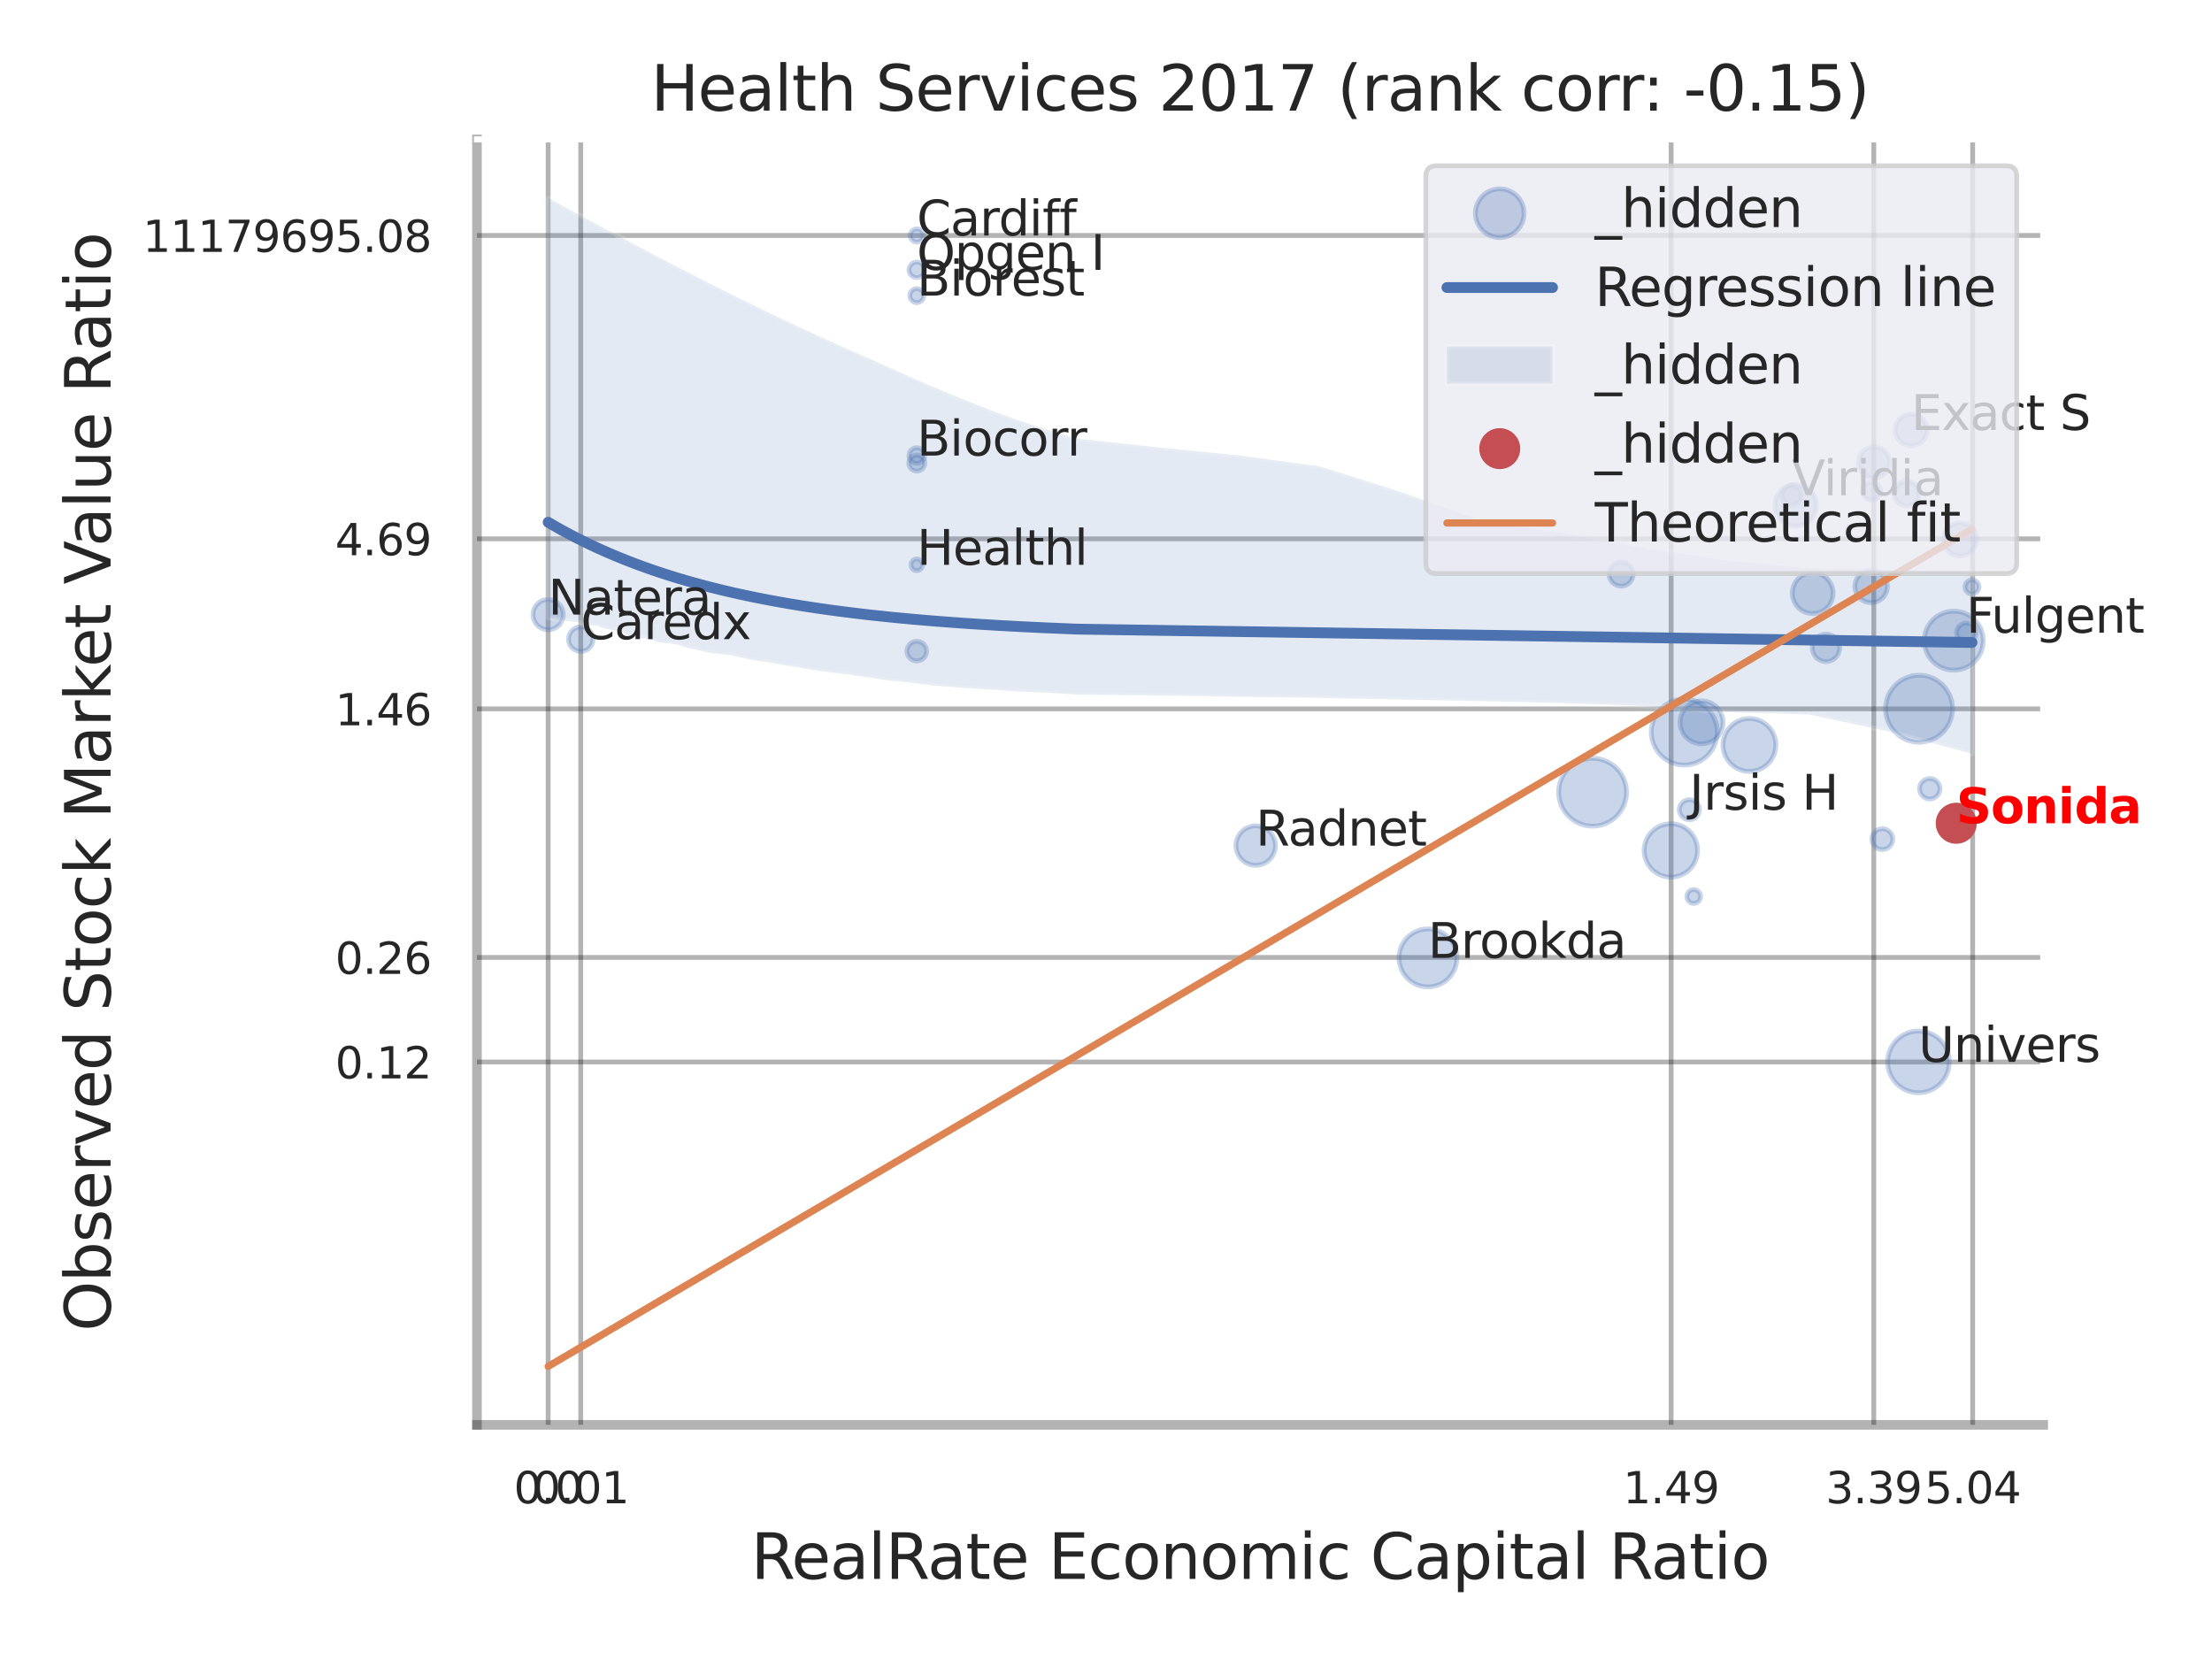<?xml version="1.0" encoding="utf-8" standalone="no"?>
<!DOCTYPE svg PUBLIC "-//W3C//DTD SVG 1.1//EN"
  "http://www.w3.org/Graphics/SVG/1.1/DTD/svg11.dtd">
<svg xmlns:xlink="http://www.w3.org/1999/xlink" width="460.8pt" height="345.6pt" viewBox="0 0 460.8 345.6" xmlns="http://www.w3.org/2000/svg" version="1.1">
 <defs>
  <style type="text/css">*{stroke-linejoin: round; stroke-linecap: butt}</style>
 </defs>
 <g id="figure_1">
  <g id="patch_1">
   <path d="M 0 345.6 
L 460.8 345.6 
L 460.8 0 
L 0 0 
z
" style="fill: #ffffff"/>
  </g>
  <g id="axes_1">
   <g id="patch_2">
    <path d="M 99.36 296.82 
L 425.633 296.82 
L 425.633 29.04 
L 99.36 29.04 
z
" style="fill: #ffffff"/>
   </g>
   <g id="matplotlib.axis_1">
    <g id="xtick_1">
     <g id="line2d_1">
      <path d="M 114.186 296.82 
L 114.186 29.04 
" clip-path="url(#p4769bd7877)" style="fill: none; stroke: #000000; stroke-opacity: 0.3; stroke-linecap: round"/>
     </g>
     <g id="text_1">
      <!-- 0.0 -->
      <g style="fill: #262626" transform="translate(107.029 313.159) scale(0.09 -0.09)">
       <defs>
        <path id="DejaVuSans-30" d="M 2034 4250 
Q 1547 4250 1301 3770 
Q 1056 3291 1056 2328 
Q 1056 1369 1301 889 
Q 1547 409 2034 409 
Q 2525 409 2770 889 
Q 3016 1369 3016 2328 
Q 3016 3291 2770 3770 
Q 2525 4250 2034 4250 
z
M 2034 4750 
Q 2819 4750 3233 4129 
Q 3647 3509 3647 2328 
Q 3647 1150 3233 529 
Q 2819 -91 2034 -91 
Q 1250 -91 836 529 
Q 422 1150 422 2328 
Q 422 3509 836 4129 
Q 1250 4750 2034 4750 
z
" transform="scale(0.016)"/>
        <path id="DejaVuSans-2e" d="M 684 794 
L 1344 794 
L 1344 0 
L 684 0 
L 684 794 
z
" transform="scale(0.016)"/>
       </defs>
       <use xlink:href="#DejaVuSans-30"/>
       <use xlink:href="#DejaVuSans-2e" transform="translate(63.623 0)"/>
       <use xlink:href="#DejaVuSans-30" transform="translate(95.41 0)"/>
      </g>
     </g>
    </g>
    <g id="xtick_2">
     <g id="line2d_2">
      <path d="M 120.978 296.82 
L 120.978 29.04 
" clip-path="url(#p4769bd7877)" style="fill: none; stroke: #000000; stroke-opacity: 0.3; stroke-linecap: round"/>
     </g>
     <g id="text_2">
      <!-- 0.01 -->
      <g style="fill: #262626" transform="translate(110.959 313.159) scale(0.09 -0.09)">
       <defs>
        <path id="DejaVuSans-31" d="M 794 531 
L 1825 531 
L 1825 4091 
L 703 3866 
L 703 4441 
L 1819 4666 
L 2450 4666 
L 2450 531 
L 3481 531 
L 3481 0 
L 794 0 
L 794 531 
z
" transform="scale(0.016)"/>
       </defs>
       <use xlink:href="#DejaVuSans-30"/>
       <use xlink:href="#DejaVuSans-2e" transform="translate(63.623 0)"/>
       <use xlink:href="#DejaVuSans-30" transform="translate(95.41 0)"/>
       <use xlink:href="#DejaVuSans-31" transform="translate(159.033 0)"/>
      </g>
     </g>
    </g>
    <g id="xtick_3">
     <g id="line2d_3">
      <path d="M 348.126 296.82 
L 348.126 29.04 
" clip-path="url(#p4769bd7877)" style="fill: none; stroke: #000000; stroke-opacity: 0.3; stroke-linecap: round"/>
     </g>
     <g id="text_3">
      <!-- 1.49 -->
      <g style="fill: #262626" transform="translate(338.106 313.159) scale(0.09 -0.09)">
       <defs>
        <path id="DejaVuSans-34" d="M 2419 4116 
L 825 1625 
L 2419 1625 
L 2419 4116 
z
M 2253 4666 
L 3047 4666 
L 3047 1625 
L 3713 1625 
L 3713 1100 
L 3047 1100 
L 3047 0 
L 2419 0 
L 2419 1100 
L 313 1100 
L 313 1709 
L 2253 4666 
z
" transform="scale(0.016)"/>
        <path id="DejaVuSans-39" d="M 703 97 
L 703 672 
Q 941 559 1184 500 
Q 1428 441 1663 441 
Q 2288 441 2617 861 
Q 2947 1281 2994 2138 
Q 2813 1869 2534 1725 
Q 2256 1581 1919 1581 
Q 1219 1581 811 2004 
Q 403 2428 403 3163 
Q 403 3881 828 4315 
Q 1253 4750 1959 4750 
Q 2769 4750 3195 4129 
Q 3622 3509 3622 2328 
Q 3622 1225 3098 567 
Q 2575 -91 1691 -91 
Q 1453 -91 1209 -44 
Q 966 3 703 97 
z
M 1959 2075 
Q 2384 2075 2632 2365 
Q 2881 2656 2881 3163 
Q 2881 3666 2632 3958 
Q 2384 4250 1959 4250 
Q 1534 4250 1286 3958 
Q 1038 3666 1038 3163 
Q 1038 2656 1286 2365 
Q 1534 2075 1959 2075 
z
" transform="scale(0.016)"/>
       </defs>
       <use xlink:href="#DejaVuSans-31"/>
       <use xlink:href="#DejaVuSans-2e" transform="translate(63.623 0)"/>
       <use xlink:href="#DejaVuSans-34" transform="translate(95.41 0)"/>
       <use xlink:href="#DejaVuSans-39" transform="translate(159.033 0)"/>
      </g>
     </g>
    </g>
    <g id="xtick_4">
     <g id="line2d_4">
      <path d="M 390.346 296.82 
L 390.346 29.04 
" clip-path="url(#p4769bd7877)" style="fill: none; stroke: #000000; stroke-opacity: 0.3; stroke-linecap: round"/>
     </g>
     <g id="text_4">
      <!-- 3.39 -->
      <g style="fill: #262626" transform="translate(380.326 313.159) scale(0.09 -0.09)">
       <defs>
        <path id="DejaVuSans-33" d="M 2597 2516 
Q 3050 2419 3304 2112 
Q 3559 1806 3559 1356 
Q 3559 666 3084 287 
Q 2609 -91 1734 -91 
Q 1441 -91 1130 -33 
Q 819 25 488 141 
L 488 750 
Q 750 597 1062 519 
Q 1375 441 1716 441 
Q 2309 441 2620 675 
Q 2931 909 2931 1356 
Q 2931 1769 2642 2001 
Q 2353 2234 1838 2234 
L 1294 2234 
L 1294 2753 
L 1863 2753 
Q 2328 2753 2575 2939 
Q 2822 3125 2822 3475 
Q 2822 3834 2567 4026 
Q 2313 4219 1838 4219 
Q 1578 4219 1281 4162 
Q 984 4106 628 3988 
L 628 4550 
Q 988 4650 1302 4700 
Q 1616 4750 1894 4750 
Q 2613 4750 3031 4423 
Q 3450 4097 3450 3541 
Q 3450 3153 3228 2886 
Q 3006 2619 2597 2516 
z
" transform="scale(0.016)"/>
       </defs>
       <use xlink:href="#DejaVuSans-33"/>
       <use xlink:href="#DejaVuSans-2e" transform="translate(63.623 0)"/>
       <use xlink:href="#DejaVuSans-33" transform="translate(95.41 0)"/>
       <use xlink:href="#DejaVuSans-39" transform="translate(159.033 0)"/>
      </g>
     </g>
    </g>
    <g id="xtick_5">
     <g id="line2d_5">
      <path d="M 410.941 296.82 
L 410.941 29.04 
" clip-path="url(#p4769bd7877)" style="fill: none; stroke: #000000; stroke-opacity: 0.3; stroke-linecap: round"/>
     </g>
     <g id="text_5">
      <!-- 5.04 -->
      <g style="fill: #262626" transform="translate(400.921 313.159) scale(0.09 -0.09)">
       <defs>
        <path id="DejaVuSans-35" d="M 691 4666 
L 3169 4666 
L 3169 4134 
L 1269 4134 
L 1269 2991 
Q 1406 3038 1543 3061 
Q 1681 3084 1819 3084 
Q 2600 3084 3056 2656 
Q 3513 2228 3513 1497 
Q 3513 744 3044 326 
Q 2575 -91 1722 -91 
Q 1428 -91 1123 -41 
Q 819 9 494 109 
L 494 744 
Q 775 591 1075 516 
Q 1375 441 1709 441 
Q 2250 441 2565 725 
Q 2881 1009 2881 1497 
Q 2881 1984 2565 2268 
Q 2250 2553 1709 2553 
Q 1456 2553 1204 2497 
Q 953 2441 691 2322 
L 691 4666 
z
" transform="scale(0.016)"/>
       </defs>
       <use xlink:href="#DejaVuSans-35"/>
       <use xlink:href="#DejaVuSans-2e" transform="translate(63.623 0)"/>
       <use xlink:href="#DejaVuSans-30" transform="translate(95.41 0)"/>
       <use xlink:href="#DejaVuSans-34" transform="translate(159.033 0)"/>
      </g>
     </g>
    </g>
    <g id="xtick_6"/>
    <g id="xtick_7"/>
    <g id="xtick_8"/>
    <g id="text_6">
     <!-- RealRate Economic Capital Ratio -->
     <g style="fill: #262626" transform="translate(156.443 328.908) scale(0.13 -0.13)">
      <defs>
       <path id="DejaVuSans-52" d="M 2841 2188 
Q 3044 2119 3236 1894 
Q 3428 1669 3622 1275 
L 4263 0 
L 3584 0 
L 2988 1197 
Q 2756 1666 2539 1819 
Q 2322 1972 1947 1972 
L 1259 1972 
L 1259 0 
L 628 0 
L 628 4666 
L 2053 4666 
Q 2853 4666 3247 4331 
Q 3641 3997 3641 3322 
Q 3641 2881 3436 2590 
Q 3231 2300 2841 2188 
z
M 1259 4147 
L 1259 2491 
L 2053 2491 
Q 2509 2491 2742 2702 
Q 2975 2913 2975 3322 
Q 2975 3731 2742 3939 
Q 2509 4147 2053 4147 
L 1259 4147 
z
" transform="scale(0.016)"/>
       <path id="DejaVuSans-65" d="M 3597 1894 
L 3597 1613 
L 953 1613 
Q 991 1019 1311 708 
Q 1631 397 2203 397 
Q 2534 397 2845 478 
Q 3156 559 3463 722 
L 3463 178 
Q 3153 47 2828 -22 
Q 2503 -91 2169 -91 
Q 1331 -91 842 396 
Q 353 884 353 1716 
Q 353 2575 817 3079 
Q 1281 3584 2069 3584 
Q 2775 3584 3186 3129 
Q 3597 2675 3597 1894 
z
M 3022 2063 
Q 3016 2534 2758 2815 
Q 2500 3097 2075 3097 
Q 1594 3097 1305 2825 
Q 1016 2553 972 2059 
L 3022 2063 
z
" transform="scale(0.016)"/>
       <path id="DejaVuSans-61" d="M 2194 1759 
Q 1497 1759 1228 1600 
Q 959 1441 959 1056 
Q 959 750 1161 570 
Q 1363 391 1709 391 
Q 2188 391 2477 730 
Q 2766 1069 2766 1631 
L 2766 1759 
L 2194 1759 
z
M 3341 1997 
L 3341 0 
L 2766 0 
L 2766 531 
Q 2569 213 2275 61 
Q 1981 -91 1556 -91 
Q 1019 -91 701 211 
Q 384 513 384 1019 
Q 384 1609 779 1909 
Q 1175 2209 1959 2209 
L 2766 2209 
L 2766 2266 
Q 2766 2663 2505 2880 
Q 2244 3097 1772 3097 
Q 1472 3097 1187 3025 
Q 903 2953 641 2809 
L 641 3341 
Q 956 3463 1253 3523 
Q 1550 3584 1831 3584 
Q 2591 3584 2966 3190 
Q 3341 2797 3341 1997 
z
" transform="scale(0.016)"/>
       <path id="DejaVuSans-6c" d="M 603 4863 
L 1178 4863 
L 1178 0 
L 603 0 
L 603 4863 
z
" transform="scale(0.016)"/>
       <path id="DejaVuSans-74" d="M 1172 4494 
L 1172 3500 
L 2356 3500 
L 2356 3053 
L 1172 3053 
L 1172 1153 
Q 1172 725 1289 603 
Q 1406 481 1766 481 
L 2356 481 
L 2356 0 
L 1766 0 
Q 1100 0 847 248 
Q 594 497 594 1153 
L 594 3053 
L 172 3053 
L 172 3500 
L 594 3500 
L 594 4494 
L 1172 4494 
z
" transform="scale(0.016)"/>
       <path id="DejaVuSans-20" transform="scale(0.016)"/>
       <path id="DejaVuSans-45" d="M 628 4666 
L 3578 4666 
L 3578 4134 
L 1259 4134 
L 1259 2753 
L 3481 2753 
L 3481 2222 
L 1259 2222 
L 1259 531 
L 3634 531 
L 3634 0 
L 628 0 
L 628 4666 
z
" transform="scale(0.016)"/>
       <path id="DejaVuSans-63" d="M 3122 3366 
L 3122 2828 
Q 2878 2963 2633 3030 
Q 2388 3097 2138 3097 
Q 1578 3097 1268 2742 
Q 959 2388 959 1747 
Q 959 1106 1268 751 
Q 1578 397 2138 397 
Q 2388 397 2633 464 
Q 2878 531 3122 666 
L 3122 134 
Q 2881 22 2623 -34 
Q 2366 -91 2075 -91 
Q 1284 -91 818 406 
Q 353 903 353 1747 
Q 353 2603 823 3093 
Q 1294 3584 2113 3584 
Q 2378 3584 2631 3529 
Q 2884 3475 3122 3366 
z
" transform="scale(0.016)"/>
       <path id="DejaVuSans-6f" d="M 1959 3097 
Q 1497 3097 1228 2736 
Q 959 2375 959 1747 
Q 959 1119 1226 758 
Q 1494 397 1959 397 
Q 2419 397 2687 759 
Q 2956 1122 2956 1747 
Q 2956 2369 2687 2733 
Q 2419 3097 1959 3097 
z
M 1959 3584 
Q 2709 3584 3137 3096 
Q 3566 2609 3566 1747 
Q 3566 888 3137 398 
Q 2709 -91 1959 -91 
Q 1206 -91 779 398 
Q 353 888 353 1747 
Q 353 2609 779 3096 
Q 1206 3584 1959 3584 
z
" transform="scale(0.016)"/>
       <path id="DejaVuSans-6e" d="M 3513 2113 
L 3513 0 
L 2938 0 
L 2938 2094 
Q 2938 2591 2744 2837 
Q 2550 3084 2163 3084 
Q 1697 3084 1428 2787 
Q 1159 2491 1159 1978 
L 1159 0 
L 581 0 
L 581 3500 
L 1159 3500 
L 1159 2956 
Q 1366 3272 1645 3428 
Q 1925 3584 2291 3584 
Q 2894 3584 3203 3211 
Q 3513 2838 3513 2113 
z
" transform="scale(0.016)"/>
       <path id="DejaVuSans-6d" d="M 3328 2828 
Q 3544 3216 3844 3400 
Q 4144 3584 4550 3584 
Q 5097 3584 5394 3201 
Q 5691 2819 5691 2113 
L 5691 0 
L 5113 0 
L 5113 2094 
Q 5113 2597 4934 2840 
Q 4756 3084 4391 3084 
Q 3944 3084 3684 2787 
Q 3425 2491 3425 1978 
L 3425 0 
L 2847 0 
L 2847 2094 
Q 2847 2600 2669 2842 
Q 2491 3084 2119 3084 
Q 1678 3084 1418 2786 
Q 1159 2488 1159 1978 
L 1159 0 
L 581 0 
L 581 3500 
L 1159 3500 
L 1159 2956 
Q 1356 3278 1631 3431 
Q 1906 3584 2284 3584 
Q 2666 3584 2933 3390 
Q 3200 3197 3328 2828 
z
" transform="scale(0.016)"/>
       <path id="DejaVuSans-69" d="M 603 3500 
L 1178 3500 
L 1178 0 
L 603 0 
L 603 3500 
z
M 603 4863 
L 1178 4863 
L 1178 4134 
L 603 4134 
L 603 4863 
z
" transform="scale(0.016)"/>
       <path id="DejaVuSans-43" d="M 4122 4306 
L 4122 3641 
Q 3803 3938 3442 4084 
Q 3081 4231 2675 4231 
Q 1875 4231 1450 3742 
Q 1025 3253 1025 2328 
Q 1025 1406 1450 917 
Q 1875 428 2675 428 
Q 3081 428 3442 575 
Q 3803 722 4122 1019 
L 4122 359 
Q 3791 134 3420 21 
Q 3050 -91 2638 -91 
Q 1578 -91 968 557 
Q 359 1206 359 2328 
Q 359 3453 968 4101 
Q 1578 4750 2638 4750 
Q 3056 4750 3426 4639 
Q 3797 4528 4122 4306 
z
" transform="scale(0.016)"/>
       <path id="DejaVuSans-70" d="M 1159 525 
L 1159 -1331 
L 581 -1331 
L 581 3500 
L 1159 3500 
L 1159 2969 
Q 1341 3281 1617 3432 
Q 1894 3584 2278 3584 
Q 2916 3584 3314 3078 
Q 3713 2572 3713 1747 
Q 3713 922 3314 415 
Q 2916 -91 2278 -91 
Q 1894 -91 1617 61 
Q 1341 213 1159 525 
z
M 3116 1747 
Q 3116 2381 2855 2742 
Q 2594 3103 2138 3103 
Q 1681 3103 1420 2742 
Q 1159 2381 1159 1747 
Q 1159 1113 1420 752 
Q 1681 391 2138 391 
Q 2594 391 2855 752 
Q 3116 1113 3116 1747 
z
" transform="scale(0.016)"/>
      </defs>
      <use xlink:href="#DejaVuSans-52"/>
      <use xlink:href="#DejaVuSans-65" transform="translate(64.982 0)"/>
      <use xlink:href="#DejaVuSans-61" transform="translate(126.506 0)"/>
      <use xlink:href="#DejaVuSans-6c" transform="translate(187.785 0)"/>
      <use xlink:href="#DejaVuSans-52" transform="translate(215.568 0)"/>
      <use xlink:href="#DejaVuSans-61" transform="translate(282.801 0)"/>
      <use xlink:href="#DejaVuSans-74" transform="translate(344.08 0)"/>
      <use xlink:href="#DejaVuSans-65" transform="translate(383.289 0)"/>
      <use xlink:href="#DejaVuSans-20" transform="translate(444.812 0)"/>
      <use xlink:href="#DejaVuSans-45" transform="translate(476.6 0)"/>
      <use xlink:href="#DejaVuSans-63" transform="translate(539.783 0)"/>
      <use xlink:href="#DejaVuSans-6f" transform="translate(594.764 0)"/>
      <use xlink:href="#DejaVuSans-6e" transform="translate(655.945 0)"/>
      <use xlink:href="#DejaVuSans-6f" transform="translate(719.324 0)"/>
      <use xlink:href="#DejaVuSans-6d" transform="translate(780.506 0)"/>
      <use xlink:href="#DejaVuSans-69" transform="translate(877.918 0)"/>
      <use xlink:href="#DejaVuSans-63" transform="translate(905.701 0)"/>
      <use xlink:href="#DejaVuSans-20" transform="translate(960.682 0)"/>
      <use xlink:href="#DejaVuSans-43" transform="translate(992.469 0)"/>
      <use xlink:href="#DejaVuSans-61" transform="translate(1062.293 0)"/>
      <use xlink:href="#DejaVuSans-70" transform="translate(1123.572 0)"/>
      <use xlink:href="#DejaVuSans-69" transform="translate(1187.049 0)"/>
      <use xlink:href="#DejaVuSans-74" transform="translate(1214.832 0)"/>
      <use xlink:href="#DejaVuSans-61" transform="translate(1254.041 0)"/>
      <use xlink:href="#DejaVuSans-6c" transform="translate(1315.32 0)"/>
      <use xlink:href="#DejaVuSans-20" transform="translate(1343.104 0)"/>
      <use xlink:href="#DejaVuSans-52" transform="translate(1374.891 0)"/>
      <use xlink:href="#DejaVuSans-61" transform="translate(1442.123 0)"/>
      <use xlink:href="#DejaVuSans-74" transform="translate(1503.402 0)"/>
      <use xlink:href="#DejaVuSans-69" transform="translate(1542.611 0)"/>
      <use xlink:href="#DejaVuSans-6f" transform="translate(1570.395 0)"/>
     </g>
    </g>
   </g>
   <g id="matplotlib.axis_2">
    <g id="ytick_1">
     <g id="line2d_6">
      <path d="M 99.36 221.231 
L 425.633 221.231 
" clip-path="url(#p4769bd7877)" style="fill: none; stroke: #000000; stroke-opacity: 0.3; stroke-linecap: round"/>
     </g>
     <g id="text_7">
      <!-- 0.12 -->
      <g style="fill: #262626" transform="translate(69.821 224.65) scale(0.09 -0.09)">
       <defs>
        <path id="DejaVuSans-32" d="M 1228 531 
L 3431 531 
L 3431 0 
L 469 0 
L 469 531 
Q 828 903 1448 1529 
Q 2069 2156 2228 2338 
Q 2531 2678 2651 2914 
Q 2772 3150 2772 3378 
Q 2772 3750 2511 3984 
Q 2250 4219 1831 4219 
Q 1534 4219 1204 4116 
Q 875 4013 500 3803 
L 500 4441 
Q 881 4594 1212 4672 
Q 1544 4750 1819 4750 
Q 2544 4750 2975 4387 
Q 3406 4025 3406 3419 
Q 3406 3131 3298 2873 
Q 3191 2616 2906 2266 
Q 2828 2175 2409 1742 
Q 1991 1309 1228 531 
z
" transform="scale(0.016)"/>
       </defs>
       <use xlink:href="#DejaVuSans-30"/>
       <use xlink:href="#DejaVuSans-2e" transform="translate(63.623 0)"/>
       <use xlink:href="#DejaVuSans-31" transform="translate(95.41 0)"/>
       <use xlink:href="#DejaVuSans-32" transform="translate(159.033 0)"/>
      </g>
     </g>
    </g>
    <g id="ytick_2">
     <g id="line2d_7">
      <path d="M 99.36 199.452 
L 425.633 199.452 
" clip-path="url(#p4769bd7877)" style="fill: none; stroke: #000000; stroke-opacity: 0.3; stroke-linecap: round"/>
     </g>
     <g id="text_8">
      <!-- 0.26 -->
      <g style="fill: #262626" transform="translate(69.821 202.872) scale(0.09 -0.09)">
       <defs>
        <path id="DejaVuSans-36" d="M 2113 2584 
Q 1688 2584 1439 2293 
Q 1191 2003 1191 1497 
Q 1191 994 1439 701 
Q 1688 409 2113 409 
Q 2538 409 2786 701 
Q 3034 994 3034 1497 
Q 3034 2003 2786 2293 
Q 2538 2584 2113 2584 
z
M 3366 4563 
L 3366 3988 
Q 3128 4100 2886 4159 
Q 2644 4219 2406 4219 
Q 1781 4219 1451 3797 
Q 1122 3375 1075 2522 
Q 1259 2794 1537 2939 
Q 1816 3084 2150 3084 
Q 2853 3084 3261 2657 
Q 3669 2231 3669 1497 
Q 3669 778 3244 343 
Q 2819 -91 2113 -91 
Q 1303 -91 875 529 
Q 447 1150 447 2328 
Q 447 3434 972 4092 
Q 1497 4750 2381 4750 
Q 2619 4750 2861 4703 
Q 3103 4656 3366 4563 
z
" transform="scale(0.016)"/>
       </defs>
       <use xlink:href="#DejaVuSans-30"/>
       <use xlink:href="#DejaVuSans-2e" transform="translate(63.623 0)"/>
       <use xlink:href="#DejaVuSans-32" transform="translate(95.41 0)"/>
       <use xlink:href="#DejaVuSans-36" transform="translate(159.033 0)"/>
      </g>
     </g>
    </g>
    <g id="ytick_3">
     <g id="line2d_8">
      <path d="M 99.36 147.672 
L 425.633 147.672 
" clip-path="url(#p4769bd7877)" style="fill: none; stroke: #000000; stroke-opacity: 0.3; stroke-linecap: round"/>
     </g>
     <g id="text_9">
      <!-- 1.46 -->
      <g style="fill: #262626" transform="translate(69.821 151.091) scale(0.09 -0.09)">
       <use xlink:href="#DejaVuSans-31"/>
       <use xlink:href="#DejaVuSans-2e" transform="translate(63.623 0)"/>
       <use xlink:href="#DejaVuSans-34" transform="translate(95.41 0)"/>
       <use xlink:href="#DejaVuSans-36" transform="translate(159.033 0)"/>
      </g>
     </g>
    </g>
    <g id="ytick_4">
     <g id="line2d_9">
      <path d="M 99.36 112.243 
L 425.633 112.243 
" clip-path="url(#p4769bd7877)" style="fill: none; stroke: #000000; stroke-opacity: 0.3; stroke-linecap: round"/>
     </g>
     <g id="text_10">
      <!-- 4.69 -->
      <g style="fill: #262626" transform="translate(69.821 115.662) scale(0.09 -0.09)">
       <use xlink:href="#DejaVuSans-34"/>
       <use xlink:href="#DejaVuSans-2e" transform="translate(63.623 0)"/>
       <use xlink:href="#DejaVuSans-36" transform="translate(95.41 0)"/>
       <use xlink:href="#DejaVuSans-39" transform="translate(159.033 0)"/>
      </g>
     </g>
    </g>
    <g id="ytick_5">
     <g id="line2d_10">
      <path d="M 99.36 49.055 
L 425.633 49.055 
" clip-path="url(#p4769bd7877)" style="fill: none; stroke: #000000; stroke-opacity: 0.3; stroke-linecap: round"/>
     </g>
     <g id="text_11">
      <!-- 11179695.08 -->
      <g style="fill: #262626" transform="translate(29.737 52.474) scale(0.09 -0.09)">
       <defs>
        <path id="DejaVuSans-37" d="M 525 4666 
L 3525 4666 
L 3525 4397 
L 1831 0 
L 1172 0 
L 2766 4134 
L 525 4134 
L 525 4666 
z
" transform="scale(0.016)"/>
        <path id="DejaVuSans-38" d="M 2034 2216 
Q 1584 2216 1326 1975 
Q 1069 1734 1069 1313 
Q 1069 891 1326 650 
Q 1584 409 2034 409 
Q 2484 409 2743 651 
Q 3003 894 3003 1313 
Q 3003 1734 2745 1975 
Q 2488 2216 2034 2216 
z
M 1403 2484 
Q 997 2584 770 2862 
Q 544 3141 544 3541 
Q 544 4100 942 4425 
Q 1341 4750 2034 4750 
Q 2731 4750 3128 4425 
Q 3525 4100 3525 3541 
Q 3525 3141 3298 2862 
Q 3072 2584 2669 2484 
Q 3125 2378 3379 2068 
Q 3634 1759 3634 1313 
Q 3634 634 3220 271 
Q 2806 -91 2034 -91 
Q 1263 -91 848 271 
Q 434 634 434 1313 
Q 434 1759 690 2068 
Q 947 2378 1403 2484 
z
M 1172 3481 
Q 1172 3119 1398 2916 
Q 1625 2713 2034 2713 
Q 2441 2713 2670 2916 
Q 2900 3119 2900 3481 
Q 2900 3844 2670 4047 
Q 2441 4250 2034 4250 
Q 1625 4250 1398 4047 
Q 1172 3844 1172 3481 
z
" transform="scale(0.016)"/>
       </defs>
       <use xlink:href="#DejaVuSans-31"/>
       <use xlink:href="#DejaVuSans-31" transform="translate(63.623 0)"/>
       <use xlink:href="#DejaVuSans-31" transform="translate(127.246 0)"/>
       <use xlink:href="#DejaVuSans-37" transform="translate(190.869 0)"/>
       <use xlink:href="#DejaVuSans-39" transform="translate(254.492 0)"/>
       <use xlink:href="#DejaVuSans-36" transform="translate(318.115 0)"/>
       <use xlink:href="#DejaVuSans-39" transform="translate(381.738 0)"/>
       <use xlink:href="#DejaVuSans-35" transform="translate(445.361 0)"/>
       <use xlink:href="#DejaVuSans-2e" transform="translate(508.984 0)"/>
       <use xlink:href="#DejaVuSans-30" transform="translate(540.771 0)"/>
       <use xlink:href="#DejaVuSans-38" transform="translate(604.395 0)"/>
      </g>
     </g>
    </g>
    <g id="ytick_6"/>
    <g id="ytick_7"/>
    <g id="ytick_8"/>
    <g id="ytick_9"/>
    <g id="ytick_10"/>
    <g id="text_12">
     <!-- Observed Stock Market Value Ratio -->
     <g style="fill: #262626" transform="translate(23.034 277.332) rotate(-90) scale(0.13 -0.13)">
      <defs>
       <path id="DejaVuSans-4f" d="M 2522 4238 
Q 1834 4238 1429 3725 
Q 1025 3213 1025 2328 
Q 1025 1447 1429 934 
Q 1834 422 2522 422 
Q 3209 422 3611 934 
Q 4013 1447 4013 2328 
Q 4013 3213 3611 3725 
Q 3209 4238 2522 4238 
z
M 2522 4750 
Q 3503 4750 4090 4092 
Q 4678 3434 4678 2328 
Q 4678 1225 4090 567 
Q 3503 -91 2522 -91 
Q 1538 -91 948 565 
Q 359 1222 359 2328 
Q 359 3434 948 4092 
Q 1538 4750 2522 4750 
z
" transform="scale(0.016)"/>
       <path id="DejaVuSans-62" d="M 3116 1747 
Q 3116 2381 2855 2742 
Q 2594 3103 2138 3103 
Q 1681 3103 1420 2742 
Q 1159 2381 1159 1747 
Q 1159 1113 1420 752 
Q 1681 391 2138 391 
Q 2594 391 2855 752 
Q 3116 1113 3116 1747 
z
M 1159 2969 
Q 1341 3281 1617 3432 
Q 1894 3584 2278 3584 
Q 2916 3584 3314 3078 
Q 3713 2572 3713 1747 
Q 3713 922 3314 415 
Q 2916 -91 2278 -91 
Q 1894 -91 1617 61 
Q 1341 213 1159 525 
L 1159 0 
L 581 0 
L 581 4863 
L 1159 4863 
L 1159 2969 
z
" transform="scale(0.016)"/>
       <path id="DejaVuSans-73" d="M 2834 3397 
L 2834 2853 
Q 2591 2978 2328 3040 
Q 2066 3103 1784 3103 
Q 1356 3103 1142 2972 
Q 928 2841 928 2578 
Q 928 2378 1081 2264 
Q 1234 2150 1697 2047 
L 1894 2003 
Q 2506 1872 2764 1633 
Q 3022 1394 3022 966 
Q 3022 478 2636 193 
Q 2250 -91 1575 -91 
Q 1294 -91 989 -36 
Q 684 19 347 128 
L 347 722 
Q 666 556 975 473 
Q 1284 391 1588 391 
Q 1994 391 2212 530 
Q 2431 669 2431 922 
Q 2431 1156 2273 1281 
Q 2116 1406 1581 1522 
L 1381 1569 
Q 847 1681 609 1914 
Q 372 2147 372 2553 
Q 372 3047 722 3315 
Q 1072 3584 1716 3584 
Q 2034 3584 2315 3537 
Q 2597 3491 2834 3397 
z
" transform="scale(0.016)"/>
       <path id="DejaVuSans-72" d="M 2631 2963 
Q 2534 3019 2420 3045 
Q 2306 3072 2169 3072 
Q 1681 3072 1420 2755 
Q 1159 2438 1159 1844 
L 1159 0 
L 581 0 
L 581 3500 
L 1159 3500 
L 1159 2956 
Q 1341 3275 1631 3429 
Q 1922 3584 2338 3584 
Q 2397 3584 2469 3576 
Q 2541 3569 2628 3553 
L 2631 2963 
z
" transform="scale(0.016)"/>
       <path id="DejaVuSans-76" d="M 191 3500 
L 800 3500 
L 1894 563 
L 2988 3500 
L 3597 3500 
L 2284 0 
L 1503 0 
L 191 3500 
z
" transform="scale(0.016)"/>
       <path id="DejaVuSans-64" d="M 2906 2969 
L 2906 4863 
L 3481 4863 
L 3481 0 
L 2906 0 
L 2906 525 
Q 2725 213 2448 61 
Q 2172 -91 1784 -91 
Q 1150 -91 751 415 
Q 353 922 353 1747 
Q 353 2572 751 3078 
Q 1150 3584 1784 3584 
Q 2172 3584 2448 3432 
Q 2725 3281 2906 2969 
z
M 947 1747 
Q 947 1113 1208 752 
Q 1469 391 1925 391 
Q 2381 391 2643 752 
Q 2906 1113 2906 1747 
Q 2906 2381 2643 2742 
Q 2381 3103 1925 3103 
Q 1469 3103 1208 2742 
Q 947 2381 947 1747 
z
" transform="scale(0.016)"/>
       <path id="DejaVuSans-53" d="M 3425 4513 
L 3425 3897 
Q 3066 4069 2747 4153 
Q 2428 4238 2131 4238 
Q 1616 4238 1336 4038 
Q 1056 3838 1056 3469 
Q 1056 3159 1242 3001 
Q 1428 2844 1947 2747 
L 2328 2669 
Q 3034 2534 3370 2195 
Q 3706 1856 3706 1288 
Q 3706 609 3251 259 
Q 2797 -91 1919 -91 
Q 1588 -91 1214 -16 
Q 841 59 441 206 
L 441 856 
Q 825 641 1194 531 
Q 1563 422 1919 422 
Q 2459 422 2753 634 
Q 3047 847 3047 1241 
Q 3047 1584 2836 1778 
Q 2625 1972 2144 2069 
L 1759 2144 
Q 1053 2284 737 2584 
Q 422 2884 422 3419 
Q 422 4038 858 4394 
Q 1294 4750 2059 4750 
Q 2388 4750 2728 4690 
Q 3069 4631 3425 4513 
z
" transform="scale(0.016)"/>
       <path id="DejaVuSans-6b" d="M 581 4863 
L 1159 4863 
L 1159 1991 
L 2875 3500 
L 3609 3500 
L 1753 1863 
L 3688 0 
L 2938 0 
L 1159 1709 
L 1159 0 
L 581 0 
L 581 4863 
z
" transform="scale(0.016)"/>
       <path id="DejaVuSans-4d" d="M 628 4666 
L 1569 4666 
L 2759 1491 
L 3956 4666 
L 4897 4666 
L 4897 0 
L 4281 0 
L 4281 4097 
L 3078 897 
L 2444 897 
L 1241 4097 
L 1241 0 
L 628 0 
L 628 4666 
z
" transform="scale(0.016)"/>
       <path id="DejaVuSans-56" d="M 1831 0 
L 50 4666 
L 709 4666 
L 2188 738 
L 3669 4666 
L 4325 4666 
L 2547 0 
L 1831 0 
z
" transform="scale(0.016)"/>
       <path id="DejaVuSans-75" d="M 544 1381 
L 544 3500 
L 1119 3500 
L 1119 1403 
Q 1119 906 1312 657 
Q 1506 409 1894 409 
Q 2359 409 2629 706 
Q 2900 1003 2900 1516 
L 2900 3500 
L 3475 3500 
L 3475 0 
L 2900 0 
L 2900 538 
Q 2691 219 2414 64 
Q 2138 -91 1772 -91 
Q 1169 -91 856 284 
Q 544 659 544 1381 
z
M 1991 3584 
L 1991 3584 
z
" transform="scale(0.016)"/>
      </defs>
      <use xlink:href="#DejaVuSans-4f"/>
      <use xlink:href="#DejaVuSans-62" transform="translate(78.711 0)"/>
      <use xlink:href="#DejaVuSans-73" transform="translate(142.188 0)"/>
      <use xlink:href="#DejaVuSans-65" transform="translate(194.287 0)"/>
      <use xlink:href="#DejaVuSans-72" transform="translate(255.811 0)"/>
      <use xlink:href="#DejaVuSans-76" transform="translate(296.924 0)"/>
      <use xlink:href="#DejaVuSans-65" transform="translate(356.104 0)"/>
      <use xlink:href="#DejaVuSans-64" transform="translate(417.627 0)"/>
      <use xlink:href="#DejaVuSans-20" transform="translate(481.104 0)"/>
      <use xlink:href="#DejaVuSans-53" transform="translate(512.891 0)"/>
      <use xlink:href="#DejaVuSans-74" transform="translate(576.367 0)"/>
      <use xlink:href="#DejaVuSans-6f" transform="translate(615.576 0)"/>
      <use xlink:href="#DejaVuSans-63" transform="translate(676.758 0)"/>
      <use xlink:href="#DejaVuSans-6b" transform="translate(731.738 0)"/>
      <use xlink:href="#DejaVuSans-20" transform="translate(789.648 0)"/>
      <use xlink:href="#DejaVuSans-4d" transform="translate(821.436 0)"/>
      <use xlink:href="#DejaVuSans-61" transform="translate(907.715 0)"/>
      <use xlink:href="#DejaVuSans-72" transform="translate(968.994 0)"/>
      <use xlink:href="#DejaVuSans-6b" transform="translate(1010.107 0)"/>
      <use xlink:href="#DejaVuSans-65" transform="translate(1064.393 0)"/>
      <use xlink:href="#DejaVuSans-74" transform="translate(1125.916 0)"/>
      <use xlink:href="#DejaVuSans-20" transform="translate(1165.125 0)"/>
      <use xlink:href="#DejaVuSans-56" transform="translate(1196.912 0)"/>
      <use xlink:href="#DejaVuSans-61" transform="translate(1257.57 0)"/>
      <use xlink:href="#DejaVuSans-6c" transform="translate(1318.85 0)"/>
      <use xlink:href="#DejaVuSans-75" transform="translate(1346.633 0)"/>
      <use xlink:href="#DejaVuSans-65" transform="translate(1410.012 0)"/>
      <use xlink:href="#DejaVuSans-20" transform="translate(1471.535 0)"/>
      <use xlink:href="#DejaVuSans-52" transform="translate(1503.322 0)"/>
      <use xlink:href="#DejaVuSans-61" transform="translate(1570.555 0)"/>
      <use xlink:href="#DejaVuSans-74" transform="translate(1631.834 0)"/>
      <use xlink:href="#DejaVuSans-69" transform="translate(1671.043 0)"/>
      <use xlink:href="#DejaVuSans-6f" transform="translate(1698.826 0)"/>
     </g>
    </g>
   </g>
   <g id="PathCollection_1">
    <path d="M 374.055 109.59 
C 375.205 109.59 376.308 109.133 377.121 108.32 
C 377.934 107.507 378.391 106.404 378.391 105.255 
C 378.391 104.105 377.934 103.002 377.121 102.189 
C 376.308 101.376 375.205 100.919 374.055 100.919 
C 372.905 100.919 371.803 101.376 370.99 102.189 
C 370.177 103.002 369.72 104.105 369.72 105.255 
C 369.72 106.404 370.177 107.507 370.99 108.32 
C 371.803 109.133 372.905 109.59 374.055 109.59 
z
" clip-path="url(#p4769bd7877)" style="fill: #4c72b0; fill-opacity: 0.3; stroke: #4c72b0; stroke-opacity: 0.3"/>
    <path d="M 392.128 176.987 
C 392.705 176.987 393.259 176.758 393.667 176.35 
C 394.075 175.941 394.304 175.388 394.304 174.811 
C 394.304 174.234 394.075 173.68 393.667 173.272 
C 393.259 172.864 392.705 172.635 392.128 172.635 
C 391.551 172.635 390.997 172.864 390.589 173.272 
C 390.181 173.68 389.952 174.234 389.952 174.811 
C 389.952 175.388 390.181 175.941 390.589 176.35 
C 390.997 176.758 391.551 176.987 392.128 176.987 
z
" clip-path="url(#p4769bd7877)" style="fill: #4c72b0; fill-opacity: 0.3; stroke: #4c72b0; stroke-opacity: 0.3"/>
    <path d="M 397.189 105.395 
C 397.875 105.395 398.534 105.122 399.02 104.636 
C 399.505 104.151 399.778 103.492 399.778 102.805 
C 399.778 102.119 399.505 101.46 399.02 100.974 
C 398.534 100.489 397.875 100.216 397.189 100.216 
C 396.502 100.216 395.843 100.489 395.358 100.974 
C 394.872 101.46 394.599 102.119 394.599 102.805 
C 394.599 103.492 394.872 104.151 395.358 104.636 
C 395.843 105.122 396.502 105.395 397.189 105.395 
z
" clip-path="url(#p4769bd7877)" style="fill: #4c72b0; fill-opacity: 0.3; stroke: #4c72b0; stroke-opacity: 0.3"/>
    <path d="M 402.002 166.444 
C 402.568 166.444 403.111 166.219 403.512 165.819 
C 403.912 165.418 404.137 164.875 404.137 164.309 
C 404.137 163.743 403.912 163.2 403.512 162.8 
C 403.111 162.4 402.568 162.175 402.002 162.175 
C 401.436 162.175 400.893 162.4 400.493 162.8 
C 400.093 163.2 399.868 163.743 399.868 164.309 
C 399.868 164.875 400.093 165.418 400.493 165.819 
C 400.893 166.219 401.436 166.444 402.002 166.444 
z
" clip-path="url(#p4769bd7877)" style="fill: #4c72b0; fill-opacity: 0.3; stroke: #4c72b0; stroke-opacity: 0.3"/>
    <path d="M 399.654 227.643 
C 401.359 227.643 402.995 226.965 404.201 225.759 
C 405.407 224.553 406.084 222.918 406.084 221.212 
C 406.084 219.507 405.407 217.871 404.201 216.665 
C 402.995 215.459 401.359 214.782 399.654 214.782 
C 397.949 214.782 396.313 215.459 395.107 216.665 
C 393.901 217.871 393.223 219.507 393.223 221.212 
C 393.223 222.918 393.901 224.553 395.107 225.759 
C 396.313 226.965 397.949 227.643 399.654 227.643 
z
" clip-path="url(#p4769bd7877)" style="fill: #4c72b0; fill-opacity: 0.3; stroke: #4c72b0; stroke-opacity: 0.3"/>
    <path d="M 390.407 99.547 
C 391.262 99.547 392.083 99.207 392.688 98.602 
C 393.293 97.997 393.633 97.176 393.633 96.321 
C 393.633 95.465 393.293 94.644 392.688 94.039 
C 392.083 93.434 391.262 93.094 390.407 93.094 
C 389.551 93.094 388.73 93.434 388.125 94.039 
C 387.52 94.644 387.18 95.465 387.18 96.321 
C 387.18 97.176 387.52 97.997 388.125 98.602 
C 388.73 99.207 389.551 99.547 390.407 99.547 
z
" clip-path="url(#p4769bd7877)" style="fill: #4c72b0; fill-opacity: 0.3; stroke: #4c72b0; stroke-opacity: 0.3"/>
    <path d="M 261.586 180.262 
C 262.678 180.262 263.725 179.829 264.497 179.057 
C 265.269 178.285 265.703 177.238 265.703 176.146 
C 265.703 175.054 265.269 174.007 264.497 173.235 
C 263.725 172.463 262.678 172.029 261.586 172.029 
C 260.495 172.029 259.447 172.463 258.675 173.235 
C 257.903 174.007 257.47 175.054 257.47 176.146 
C 257.47 177.238 257.903 178.285 258.675 179.057 
C 259.447 179.829 260.495 180.262 261.586 180.262 
z
" clip-path="url(#p4769bd7877)" style="fill: #4c72b0; fill-opacity: 0.3; stroke: #4c72b0; stroke-opacity: 0.3"/>
    <path d="M 389.873 104.197 
C 390.37 104.197 390.846 104 391.197 103.649 
C 391.547 103.298 391.745 102.822 391.745 102.326 
C 391.745 101.829 391.547 101.353 391.197 101.002 
C 390.846 100.651 390.37 100.454 389.873 100.454 
C 389.377 100.454 388.901 100.651 388.55 101.002 
C 388.199 101.353 388.002 101.829 388.002 102.326 
C 388.002 102.822 388.199 103.298 388.55 103.649 
C 388.901 104 389.377 104.197 389.873 104.197 
z
" clip-path="url(#p4769bd7877)" style="fill: #4c72b0; fill-opacity: 0.3; stroke: #4c72b0; stroke-opacity: 0.3"/>
    <path d="M 190.986 50.432 
C 191.351 50.432 191.701 50.287 191.959 50.029 
C 192.218 49.771 192.363 49.421 192.363 49.056 
C 192.363 48.69 192.218 48.34 191.959 48.082 
C 191.701 47.824 191.351 47.679 190.986 47.679 
C 190.621 47.679 190.271 47.824 190.012 48.082 
C 189.754 48.34 189.609 48.69 189.609 49.056 
C 189.609 49.421 189.754 49.771 190.012 50.029 
C 190.271 50.287 190.621 50.432 190.986 50.432 
z
" clip-path="url(#p4769bd7877)" style="fill: #4c72b0; fill-opacity: 0.3; stroke: #4c72b0; stroke-opacity: 0.3"/>
    <path d="M 399.779 154.617 
C 401.63 154.617 403.406 153.882 404.715 152.573 
C 406.024 151.264 406.759 149.488 406.759 147.637 
C 406.759 145.786 406.024 144.01 404.715 142.701 
C 403.406 141.392 401.63 140.657 399.779 140.657 
C 397.928 140.657 396.152 141.392 394.843 142.701 
C 393.534 144.01 392.799 145.786 392.799 147.637 
C 392.799 149.488 393.534 151.264 394.843 152.573 
C 396.152 153.882 397.928 154.617 399.779 154.617 
z
" clip-path="url(#p4769bd7877)" style="fill: #4c72b0; fill-opacity: 0.3; stroke: #4c72b0; stroke-opacity: 0.3"/>
    <path d="M 190.986 137.691 
C 191.531 137.691 192.053 137.475 192.439 137.089 
C 192.824 136.704 193.04 136.181 193.04 135.637 
C 193.04 135.092 192.824 134.569 192.439 134.184 
C 192.053 133.798 191.531 133.582 190.986 133.582 
C 190.441 133.582 189.918 133.798 189.533 134.184 
C 189.148 134.569 188.931 135.092 188.931 135.637 
C 188.931 136.181 189.148 136.704 189.533 137.089 
C 189.918 137.475 190.441 137.691 190.986 137.691 
z
" clip-path="url(#p4769bd7877)" style="fill: #4c72b0; fill-opacity: 0.3; stroke: #4c72b0; stroke-opacity: 0.3"/>
    <path d="M 389.793 125.553 
C 390.692 125.553 391.555 125.196 392.19 124.56 
C 392.826 123.924 393.183 123.062 393.183 122.163 
C 393.183 121.264 392.826 120.402 392.19 119.766 
C 391.555 119.13 390.692 118.773 389.793 118.773 
C 388.894 118.773 388.032 119.13 387.397 119.766 
C 386.761 120.402 386.404 121.264 386.404 122.163 
C 386.404 123.062 386.761 123.924 387.397 124.56 
C 388.032 125.196 388.894 125.553 389.793 125.553 
z
" clip-path="url(#p4769bd7877)" style="fill: #4c72b0; fill-opacity: 0.3; stroke: #4c72b0; stroke-opacity: 0.3"/>
    <path d="M 364.437 160.704 
C 365.899 160.704 367.301 160.123 368.335 159.089 
C 369.368 158.055 369.949 156.653 369.949 155.191 
C 369.949 153.729 369.368 152.327 368.335 151.293 
C 367.301 150.26 365.899 149.679 364.437 149.679 
C 362.975 149.679 361.573 150.26 360.539 151.293 
C 359.505 152.327 358.924 153.729 358.924 155.191 
C 358.924 156.653 359.505 158.055 360.539 159.089 
C 361.573 160.123 362.975 160.704 364.437 160.704 
z
" clip-path="url(#p4769bd7877)" style="fill: #4c72b0; fill-opacity: 0.3; stroke: #4c72b0; stroke-opacity: 0.3"/>
    <path d="M 377.62 127.822 
C 378.749 127.822 379.832 127.373 380.63 126.575 
C 381.428 125.777 381.877 124.694 381.877 123.565 
C 381.877 122.436 381.428 121.354 380.63 120.555 
C 379.832 119.757 378.749 119.309 377.62 119.309 
C 376.491 119.309 375.409 119.757 374.61 120.555 
C 373.812 121.354 373.364 122.436 373.364 123.565 
C 373.364 124.694 373.812 125.777 374.61 126.575 
C 375.409 127.373 376.491 127.822 377.62 127.822 
z
" clip-path="url(#p4769bd7877)" style="fill: #4c72b0; fill-opacity: 0.3; stroke: #4c72b0; stroke-opacity: 0.3"/>
    <path d="M 350.867 159.379 
C 352.69 159.379 354.439 158.654 355.729 157.365 
C 357.018 156.075 357.743 154.326 357.743 152.503 
C 357.743 150.679 357.018 148.93 355.729 147.641 
C 354.439 146.351 352.69 145.627 350.867 145.627 
C 349.043 145.627 347.294 146.351 346.005 147.641 
C 344.715 148.93 343.991 150.679 343.991 152.503 
C 343.991 154.326 344.715 156.075 346.005 157.365 
C 347.294 158.654 349.043 159.379 350.867 159.379 
z
" clip-path="url(#p4769bd7877)" style="fill: #4c72b0; fill-opacity: 0.3; stroke: #4c72b0; stroke-opacity: 0.3"/>
    <path d="M 331.766 172.104 
C 333.641 172.104 335.44 171.359 336.766 170.033 
C 338.092 168.707 338.837 166.909 338.837 165.033 
C 338.837 163.158 338.092 161.359 336.766 160.033 
C 335.44 158.707 333.641 157.962 331.766 157.962 
C 329.89 157.962 328.092 158.707 326.766 160.033 
C 325.44 161.359 324.695 163.158 324.695 165.033 
C 324.695 166.909 325.44 168.707 326.766 170.033 
C 328.092 171.359 329.89 172.104 331.766 172.104 
z
" clip-path="url(#p4769bd7877)" style="fill: #4c72b0; fill-opacity: 0.3; stroke: #4c72b0; stroke-opacity: 0.3"/>
    <path d="M 407.002 139.615 
C 408.634 139.615 410.199 138.967 411.352 137.813 
C 412.506 136.659 413.154 135.094 413.154 133.463 
C 413.154 131.831 412.506 130.267 411.352 129.113 
C 410.199 127.959 408.634 127.311 407.002 127.311 
C 405.371 127.311 403.806 127.959 402.652 129.113 
C 401.499 130.267 400.85 131.831 400.85 133.463 
C 400.85 135.094 401.499 136.659 402.652 137.813 
C 403.806 138.967 405.371 139.615 407.002 139.615 
z
" clip-path="url(#p4769bd7877)" style="fill: #4c72b0; fill-opacity: 0.3; stroke: #4c72b0; stroke-opacity: 0.3"/>
    <path d="M 407.522 175.262 
C 408.521 175.262 409.478 174.866 410.184 174.16 
C 410.89 173.454 411.287 172.496 411.287 171.497 
C 411.287 170.499 410.89 169.541 410.184 168.835 
C 409.478 168.129 408.521 167.733 407.522 167.733 
C 406.524 167.733 405.566 168.129 404.86 168.835 
C 404.154 169.541 403.757 170.499 403.757 171.497 
C 403.757 172.496 404.154 173.454 404.86 174.16 
C 405.566 174.866 406.524 175.262 407.522 175.262 
z
" clip-path="url(#p4769bd7877)" style="fill: #4c72b0; fill-opacity: 0.3; stroke: #4c72b0; stroke-opacity: 0.3"/>
    <path d="M 352.834 188.197 
C 353.216 188.197 353.583 188.045 353.853 187.775 
C 354.124 187.504 354.276 187.138 354.276 186.755 
C 354.276 186.373 354.124 186.006 353.853 185.736 
C 353.583 185.466 353.216 185.314 352.834 185.314 
C 352.452 185.314 352.085 185.466 351.815 185.736 
C 351.544 186.006 351.392 186.373 351.392 186.755 
C 351.392 187.138 351.544 187.504 351.815 187.775 
C 352.085 188.045 352.452 188.197 352.834 188.197 
z
" clip-path="url(#p4769bd7877)" style="fill: #4c72b0; fill-opacity: 0.3; stroke: #4c72b0; stroke-opacity: 0.3"/>
    <path d="M 398.136 92.876 
C 399.013 92.876 399.853 92.527 400.473 91.908 
C 401.093 91.288 401.441 90.447 401.441 89.57 
C 401.441 88.694 401.093 87.853 400.473 87.233 
C 399.853 86.613 399.013 86.265 398.136 86.265 
C 397.259 86.265 396.419 86.613 395.799 87.233 
C 395.179 87.853 394.831 88.694 394.831 89.57 
C 394.831 90.447 395.179 91.288 395.799 91.908 
C 396.419 92.527 397.259 92.876 398.136 92.876 
z
" clip-path="url(#p4769bd7877)" style="fill: #4c72b0; fill-opacity: 0.3; stroke: #4c72b0; stroke-opacity: 0.3"/>
    <path d="M 354.465 154.958 
C 355.652 154.958 356.79 154.486 357.63 153.647 
C 358.469 152.807 358.941 151.669 358.941 150.482 
C 358.941 149.295 358.469 148.156 357.63 147.317 
C 356.79 146.477 355.652 146.006 354.465 146.006 
C 353.278 146.006 352.139 146.477 351.3 147.317 
C 350.46 148.156 349.989 149.295 349.989 150.482 
C 349.989 151.669 350.46 152.807 351.3 153.647 
C 352.139 154.486 353.278 154.958 354.465 154.958 
z
" clip-path="url(#p4769bd7877)" style="fill: #4c72b0; fill-opacity: 0.3; stroke: #4c72b0; stroke-opacity: 0.3"/>
    <path d="M 190.986 98.144 
C 191.429 98.144 191.855 97.968 192.168 97.654 
C 192.482 97.341 192.658 96.915 192.658 96.472 
C 192.658 96.028 192.482 95.603 192.168 95.289 
C 191.855 94.976 191.429 94.8 190.986 94.8 
C 190.542 94.8 190.117 94.976 189.803 95.289 
C 189.49 95.603 189.313 96.028 189.313 96.472 
C 189.313 96.915 189.49 97.341 189.803 97.654 
C 190.117 97.968 190.542 98.144 190.986 98.144 
z
" clip-path="url(#p4769bd7877)" style="fill: #4c72b0; fill-opacity: 0.3; stroke: #4c72b0; stroke-opacity: 0.3"/>
    <path d="M 410.802 123.717 
C 411.19 123.717 411.562 123.563 411.836 123.289 
C 412.11 123.015 412.264 122.643 412.264 122.255 
C 412.264 121.867 412.11 121.495 411.836 121.221 
C 411.562 120.947 411.19 120.793 410.802 120.793 
C 410.414 120.793 410.042 120.947 409.768 121.221 
C 409.494 121.495 409.34 121.867 409.34 122.255 
C 409.34 122.643 409.494 123.015 409.768 123.289 
C 410.042 123.563 410.414 123.717 410.802 123.717 
z
" clip-path="url(#p4769bd7877)" style="fill: #4c72b0; fill-opacity: 0.3; stroke: #4c72b0; stroke-opacity: 0.3"/>
    <path d="M 120.982 135.705 
C 121.661 135.705 122.312 135.435 122.792 134.955 
C 123.272 134.475 123.542 133.824 123.542 133.145 
C 123.542 132.466 123.272 131.815 122.792 131.335 
C 122.312 130.855 121.661 130.585 120.982 130.585 
C 120.303 130.585 119.652 130.855 119.172 131.335 
C 118.692 131.815 118.422 132.466 118.422 133.145 
C 118.422 133.824 118.692 134.475 119.172 134.955 
C 119.652 135.435 120.303 135.705 120.982 135.705 
z
" clip-path="url(#p4769bd7877)" style="fill: #4c72b0; fill-opacity: 0.3; stroke: #4c72b0; stroke-opacity: 0.3"/>
    <path d="M 190.986 57.84 
C 191.417 57.84 191.83 57.669 192.135 57.364 
C 192.44 57.059 192.611 56.646 192.611 56.215 
C 192.611 55.784 192.44 55.37 192.135 55.066 
C 191.83 54.761 191.417 54.589 190.986 54.589 
C 190.555 54.589 190.141 54.761 189.837 55.066 
C 189.532 55.37 189.36 55.784 189.36 56.215 
C 189.36 56.646 189.532 57.059 189.837 57.364 
C 190.141 57.669 190.555 57.84 190.986 57.84 
z
" clip-path="url(#p4769bd7877)" style="fill: #4c72b0; fill-opacity: 0.3; stroke: #4c72b0; stroke-opacity: 0.3"/>
    <path d="M 297.467 205.587 
C 299.069 205.587 300.605 204.95 301.738 203.817 
C 302.871 202.684 303.507 201.148 303.507 199.546 
C 303.507 197.944 302.871 196.407 301.738 195.274 
C 300.605 194.142 299.069 193.505 297.467 193.505 
C 295.865 193.505 294.328 194.142 293.195 195.274 
C 292.062 196.407 291.426 197.944 291.426 199.546 
C 291.426 201.148 292.062 202.684 293.195 203.817 
C 294.328 204.95 295.865 205.587 297.467 205.587 
z
" clip-path="url(#p4769bd7877)" style="fill: #4c72b0; fill-opacity: 0.3; stroke: #4c72b0; stroke-opacity: 0.3"/>
    <path d="M 337.71 122.106 
C 338.376 122.106 339.014 121.842 339.484 121.371 
C 339.954 120.901 340.219 120.263 340.219 119.598 
C 340.219 118.932 339.954 118.294 339.484 117.824 
C 339.014 117.354 338.376 117.089 337.71 117.089 
C 337.045 117.089 336.407 117.354 335.937 117.824 
C 335.467 118.294 335.202 118.932 335.202 119.598 
C 335.202 120.263 335.467 120.901 335.937 121.371 
C 336.407 121.842 337.045 122.106 337.71 122.106 
z
" clip-path="url(#p4769bd7877)" style="fill: #4c72b0; fill-opacity: 0.3; stroke: #4c72b0; stroke-opacity: 0.3"/>
    <path d="M 190.986 96.547 
C 191.422 96.547 191.84 96.374 192.148 96.066 
C 192.456 95.758 192.629 95.34 192.629 94.904 
C 192.629 94.468 192.456 94.05 192.148 93.742 
C 191.84 93.434 191.422 93.261 190.986 93.261 
C 190.55 93.261 190.132 93.434 189.824 93.742 
C 189.516 94.05 189.343 94.468 189.343 94.904 
C 189.343 95.34 189.516 95.758 189.824 96.066 
C 190.132 96.374 190.55 96.547 190.986 96.547 
z
" clip-path="url(#p4769bd7877)" style="fill: #4c72b0; fill-opacity: 0.3; stroke: #4c72b0; stroke-opacity: 0.3"/>
    <path d="M 380.386 137.821 
C 381.144 137.821 381.872 137.519 382.408 136.983 
C 382.944 136.447 383.246 135.719 383.246 134.961 
C 383.246 134.202 382.944 133.475 382.408 132.938 
C 381.872 132.402 381.144 132.101 380.386 132.101 
C 379.627 132.101 378.9 132.402 378.363 132.938 
C 377.827 133.475 377.526 134.202 377.526 134.961 
C 377.526 135.719 377.827 136.447 378.363 136.983 
C 378.9 137.519 379.627 137.821 380.386 137.821 
z
" clip-path="url(#p4769bd7877)" style="fill: #4c72b0; fill-opacity: 0.3; stroke: #4c72b0; stroke-opacity: 0.3"/>
    <path d="M 408.337 115.826 
C 409.25 115.826 410.127 115.463 410.773 114.817 
C 411.419 114.17 411.782 113.294 411.782 112.38 
C 411.782 111.467 411.419 110.59 410.773 109.944 
C 410.127 109.298 409.25 108.935 408.337 108.935 
C 407.423 108.935 406.547 109.298 405.901 109.944 
C 405.255 110.59 404.892 111.467 404.892 112.38 
C 404.892 113.294 405.255 114.17 405.901 114.817 
C 406.547 115.463 407.423 115.826 408.337 115.826 
z
" clip-path="url(#p4769bd7877)" style="fill: #4c72b0; fill-opacity: 0.3; stroke: #4c72b0; stroke-opacity: 0.3"/>
    <path d="M 190.986 63.043 
C 191.374 63.043 191.746 62.889 192.021 62.614 
C 192.295 62.34 192.45 61.968 192.45 61.58 
C 192.45 61.191 192.295 60.819 192.021 60.545 
C 191.746 60.27 191.374 60.116 190.986 60.116 
C 190.598 60.116 190.225 60.27 189.951 60.545 
C 189.676 60.819 189.522 61.191 189.522 61.58 
C 189.522 61.968 189.676 62.34 189.951 62.614 
C 190.225 62.889 190.598 63.043 190.986 63.043 
z
" clip-path="url(#p4769bd7877)" style="fill: #4c72b0; fill-opacity: 0.3; stroke: #4c72b0; stroke-opacity: 0.3"/>
    <path d="M 348.066 182.728 
C 349.542 182.728 350.959 182.142 352.003 181.097 
C 353.047 180.053 353.634 178.637 353.634 177.16 
C 353.634 175.684 353.047 174.267 352.003 173.223 
C 350.959 172.179 349.542 171.592 348.066 171.592 
C 346.589 171.592 345.173 172.179 344.129 173.223 
C 343.084 174.267 342.498 175.684 342.498 177.16 
C 342.498 178.637 343.084 180.053 344.129 181.097 
C 345.173 182.142 346.589 182.728 348.066 182.728 
z
" clip-path="url(#p4769bd7877)" style="fill: #4c72b0; fill-opacity: 0.3; stroke: #4c72b0; stroke-opacity: 0.3"/>
    <path d="M 373.248 105.201 
C 373.786 105.201 374.302 104.988 374.682 104.607 
C 375.062 104.227 375.276 103.711 375.276 103.174 
C 375.276 102.636 375.062 102.12 374.682 101.74 
C 374.302 101.36 373.786 101.146 373.248 101.146 
C 372.711 101.146 372.195 101.36 371.815 101.74 
C 371.435 102.12 371.221 102.636 371.221 103.174 
C 371.221 103.711 371.435 104.227 371.815 104.607 
C 372.195 104.988 372.711 105.201 373.248 105.201 
z
" clip-path="url(#p4769bd7877)" style="fill: #4c72b0; fill-opacity: 0.3; stroke: #4c72b0; stroke-opacity: 0.3"/>
    <path d="M 351.922 170.775 
C 352.478 170.775 353.011 170.554 353.404 170.161 
C 353.797 169.768 354.018 169.235 354.018 168.679 
C 354.018 168.123 353.797 167.59 353.404 167.197 
C 353.011 166.804 352.478 166.584 351.922 166.584 
C 351.366 166.584 350.833 166.804 350.44 167.197 
C 350.047 167.59 349.827 168.123 349.827 168.679 
C 349.827 169.235 350.047 169.768 350.44 170.161 
C 350.833 170.554 351.366 170.775 351.922 170.775 
z
" clip-path="url(#p4769bd7877)" style="fill: #4c72b0; fill-opacity: 0.3; stroke: #4c72b0; stroke-opacity: 0.3"/>
    <path d="M 114.191 131.188 
C 115.028 131.188 115.831 130.855 116.422 130.263 
C 117.014 129.671 117.347 128.868 117.347 128.031 
C 117.347 127.194 117.014 126.391 116.422 125.799 
C 115.831 125.207 115.028 124.875 114.191 124.875 
C 113.353 124.875 112.551 125.207 111.959 125.799 
C 111.367 126.391 111.034 127.194 111.034 128.031 
C 111.034 128.868 111.367 129.671 111.959 130.263 
C 112.551 130.855 113.353 131.188 114.191 131.188 
z
" clip-path="url(#p4769bd7877)" style="fill: #4c72b0; fill-opacity: 0.3; stroke: #4c72b0; stroke-opacity: 0.3"/>
    <path d="M 409.6 133.824 
C 410.136 133.824 410.65 133.611 411.029 133.232 
C 411.408 132.853 411.621 132.339 411.621 131.803 
C 411.621 131.267 411.408 130.753 411.029 130.374 
C 410.65 129.995 410.136 129.782 409.6 129.782 
C 409.064 129.782 408.55 129.995 408.171 130.374 
C 407.792 130.753 407.579 131.267 407.579 131.803 
C 407.579 132.339 407.792 132.853 408.171 133.232 
C 408.55 133.611 409.064 133.824 409.6 133.824 
z
" clip-path="url(#p4769bd7877)" style="fill: #4c72b0; fill-opacity: 0.3; stroke: #4c72b0; stroke-opacity: 0.3"/>
    <path d="M 190.986 118.884 
C 191.31 118.884 191.621 118.756 191.851 118.526 
C 192.08 118.297 192.209 117.986 192.209 117.661 
C 192.209 117.337 192.08 117.026 191.851 116.796 
C 191.621 116.567 191.31 116.438 190.986 116.438 
C 190.661 116.438 190.35 116.567 190.121 116.796 
C 189.891 117.026 189.763 117.337 189.763 117.661 
C 189.763 117.986 189.891 118.297 190.121 118.526 
C 190.35 118.756 190.661 118.884 190.986 118.884 
z
" clip-path="url(#p4769bd7877)" style="fill: #4c72b0; fill-opacity: 0.3; stroke: #4c72b0; stroke-opacity: 0.3"/>
   </g>
   <g id="FillBetweenPolyCollection_1">
    <defs>
     <path id="mb8b43f4835" d="M 114.191 -304.388 
L 114.191 -216.916 
L 114.621 -216.836 
L 115.055 -216.756 
L 115.495 -216.676 
L 115.939 -216.596 
L 116.388 -216.475 
L 116.843 -216.437 
L 117.302 -216.357 
L 117.767 -216.276 
L 118.237 -216.224 
L 118.713 -216.162 
L 119.194 -216.12 
L 119.682 -216.037 
L 120.175 -216.034 
L 120.674 -215.911 
L 121.18 -215.713 
L 121.692 -215.632 
L 122.211 -215.494 
L 122.736 -215.397 
L 123.269 -215.34 
L 123.808 -215.284 
L 124.355 -215.226 
L 124.91 -215.051 
L 125.472 -214.773 
L 126.042 -214.687 
L 126.62 -214.545 
L 127.207 -214.43 
L 127.802 -214.315 
L 128.407 -214.192 
L 129.02 -213.97 
L 129.644 -213.863 
L 130.276 -213.52 
L 130.92 -213.289 
L 131.573 -213.069 
L 132.237 -212.938 
L 132.913 -212.841 
L 133.599 -212.666 
L 134.298 -212.583 
L 135.01 -212.502 
L 135.733 -212.278 
L 136.471 -212.071 
L 137.222 -211.795 
L 137.987 -211.719 
L 138.767 -211.645 
L 139.563 -211.574 
L 140.374 -211.406 
L 141.202 -211.311 
L 142.048 -210.976 
L 142.912 -210.759 
L 143.795 -210.545 
L 144.697 -210.303 
L 145.621 -210.111 
L 146.565 -209.898 
L 147.533 -209.687 
L 148.525 -209.525 
L 149.541 -209.408 
L 150.584 -209.293 
L 151.655 -209.178 
L 152.755 -208.995 
L 153.885 -208.731 
L 155.049 -208.479 
L 156.247 -208.217 
L 157.482 -207.996 
L 158.756 -207.817 
L 160.071 -207.628 
L 161.431 -207.385 
L 162.839 -207.144 
L 164.298 -206.903 
L 165.811 -206.647 
L 167.384 -206.375 
L 169.021 -206.103 
L 170.726 -205.832 
L 172.508 -205.592 
L 174.372 -205.375 
L 176.327 -205.158 
L 178.381 -204.819 
L 180.546 -204.518 
L 182.834 -204.174 
L 185.26 -203.826 
L 187.841 -203.599 
L 190.6 -203.266 
L 193.561 -202.881 
L 196.758 -202.611 
L 200.231 -202.343 
L 204.032 -202.075 
L 208.23 -201.811 
L 212.918 -201.51 
L 218.224 -201.279 
L 224.337 -200.901 
L 240.977 -200.728 
L 257.96 -200.455 
L 274.942 -200.218 
L 291.925 -199.869 
L 308.907 -199.537 
L 325.89 -199.12 
L 342.872 -198.513 
L 359.855 -197.223 
L 376.837 -196.752 
L 393.82 -193.132 
L 410.802 -188.555 
L 410.802 -226.748 
L 410.802 -226.748 
L 393.82 -226.895 
L 376.837 -227.218 
L 359.855 -228.774 
L 342.872 -231.326 
L 325.89 -234.494 
L 308.907 -236.95 
L 291.925 -243.098 
L 274.942 -248.441 
L 257.96 -250.752 
L 240.977 -252.434 
L 224.337 -254.241 
L 218.224 -256.072 
L 212.918 -257.771 
L 208.23 -259.441 
L 204.032 -261.072 
L 200.231 -262.597 
L 196.758 -264.03 
L 193.561 -265.381 
L 190.6 -266.66 
L 187.841 -267.873 
L 185.26 -269.026 
L 182.834 -270.126 
L 180.546 -271.164 
L 178.381 -272.101 
L 176.327 -273.002 
L 174.372 -273.871 
L 172.508 -274.709 
L 170.726 -275.518 
L 169.021 -276.3 
L 167.384 -277.058 
L 165.811 -277.792 
L 164.298 -278.503 
L 162.839 -279.194 
L 161.431 -279.866 
L 160.071 -280.519 
L 158.756 -281.154 
L 157.482 -281.773 
L 156.247 -282.376 
L 155.049 -282.964 
L 153.885 -283.538 
L 152.755 -284.098 
L 151.655 -284.645 
L 150.584 -285.18 
L 149.541 -285.703 
L 148.525 -286.215 
L 147.533 -286.716 
L 146.565 -287.206 
L 145.621 -287.687 
L 144.697 -288.158 
L 143.795 -288.62 
L 142.912 -289.073 
L 142.048 -289.517 
L 141.202 -289.953 
L 140.374 -290.382 
L 139.563 -290.803 
L 138.767 -291.216 
L 137.987 -291.622 
L 137.222 -292.022 
L 136.471 -292.415 
L 135.733 -292.801 
L 135.01 -293.181 
L 134.298 -293.555 
L 133.599 -293.924 
L 132.913 -294.287 
L 132.237 -294.644 
L 131.573 -294.996 
L 130.92 -295.343 
L 130.276 -295.684 
L 129.644 -296.021 
L 129.02 -296.354 
L 128.407 -296.681 
L 127.802 -297.004 
L 127.207 -297.323 
L 126.62 -297.638 
L 126.042 -297.948 
L 125.472 -298.254 
L 124.91 -298.557 
L 124.355 -298.856 
L 123.808 -299.151 
L 123.269 -299.442 
L 122.736 -299.73 
L 122.211 -300.014 
L 121.692 -300.295 
L 121.18 -300.573 
L 120.674 -300.847 
L 120.175 -301.118 
L 119.682 -301.386 
L 119.194 -301.652 
L 118.713 -301.914 
L 118.237 -302.173 
L 117.767 -302.43 
L 117.302 -302.684 
L 116.843 -302.935 
L 116.388 -303.183 
L 115.939 -303.429 
L 115.495 -303.673 
L 115.055 -303.914 
L 114.621 -304.152 
L 114.191 -304.388 
z
" style="stroke: #ffffff; stroke-opacity: 0.15"/>
    </defs>
    <g clip-path="url(#p4769bd7877)">
     <use xlink:href="#mb8b43f4835" x="0" y="345.6" style="fill: #4c72b0; fill-opacity: 0.15; stroke: #ffffff; stroke-opacity: 0.15"/>
    </g>
   </g>
   <g id="PathCollection_2">
    <defs>
     <path id="m54f4c4634e" d="M 0 3.765 
C 0.998 3.765 1.956 3.368 2.662 2.662 
C 3.368 1.956 3.765 0.998 3.765 0 
C 3.765 -0.998 3.368 -1.956 2.662 -2.662 
C 1.956 -3.368 0.998 -3.765 0 -3.765 
C -0.998 -3.765 -1.956 -3.368 -2.662 -2.662 
C -3.368 -1.956 -3.765 -0.998 -3.765 0 
C -3.765 0.998 -3.368 1.956 -2.662 2.662 
C -1.956 3.368 -0.998 3.765 0 3.765 
z
" style="stroke: #c44e52"/>
    </defs>
    <g clip-path="url(#p4769bd7877)">
     <use xlink:href="#m54f4c4634e" x="407.522" y="171.497" style="fill: #c44e52; stroke: #c44e52"/>
    </g>
   </g>
   <g id="line2d_11">
    <path d="M 114.191 108.798 
L 114.621 109.051 
L 115.055 109.304 
L 115.495 109.557 
L 115.939 109.81 
L 116.388 110.063 
L 116.843 110.316 
L 117.302 110.569 
L 117.767 110.822 
L 118.237 111.075 
L 118.713 111.328 
L 119.194 111.581 
L 119.682 111.833 
L 120.175 112.086 
L 120.674 112.339 
L 121.18 112.592 
L 121.692 112.845 
L 122.211 113.098 
L 122.736 113.351 
L 123.269 113.604 
L 123.808 113.857 
L 124.355 114.11 
L 124.91 114.363 
L 125.472 114.616 
L 126.042 114.869 
L 126.62 115.122 
L 127.207 115.375 
L 127.802 115.628 
L 128.407 115.88 
L 129.02 116.133 
L 129.644 116.386 
L 130.276 116.639 
L 130.92 116.892 
L 131.573 117.145 
L 132.237 117.398 
L 132.913 117.651 
L 133.599 117.904 
L 134.298 118.157 
L 135.01 118.41 
L 135.733 118.663 
L 136.471 118.916 
L 137.222 119.169 
L 137.987 119.422 
L 138.767 119.675 
L 139.563 119.928 
L 140.374 120.18 
L 141.202 120.433 
L 142.048 120.686 
L 142.912 120.939 
L 143.795 121.192 
L 144.697 121.445 
L 145.621 121.698 
L 146.565 121.951 
L 147.533 122.204 
L 148.525 122.457 
L 149.541 122.71 
L 150.584 122.963 
L 151.655 123.216 
L 152.755 123.469 
L 153.885 123.722 
L 155.049 123.975 
L 156.247 124.227 
L 157.482 124.48 
L 158.756 124.733 
L 160.071 124.986 
L 161.431 125.239 
L 162.839 125.492 
L 164.298 125.745 
L 165.811 125.998 
L 167.384 126.251 
L 169.021 126.504 
L 170.726 126.757 
L 172.508 127.01 
L 174.372 127.263 
L 176.327 127.516 
L 178.381 127.769 
L 180.546 128.022 
L 182.834 128.274 
L 185.26 128.527 
L 187.841 128.78 
L 190.6 129.033 
L 193.561 129.286 
L 196.758 129.539 
L 200.231 129.792 
L 204.032 130.045 
L 208.23 130.298 
L 212.918 130.551 
L 218.224 130.804 
L 224.337 131.057 
L 240.977 131.31 
L 257.96 131.563 
L 274.942 131.816 
L 291.925 132.069 
L 308.907 132.322 
L 325.89 132.574 
L 342.872 132.827 
L 359.855 133.08 
L 376.837 133.333 
L 393.82 133.586 
L 410.802 133.839 
" clip-path="url(#p4769bd7877)" style="fill: none; stroke: #4c72b0; stroke-width: 2.25; stroke-linecap: round"/>
   </g>
   <g id="line2d_12">
    <path d="M 374.055 131.817 
L 392.128 121.188 
L 397.189 118.211 
L 402.002 115.38 
L 399.654 116.761 
L 390.407 122.2 
L 261.586 197.962 
L 389.873 122.514 
L 190.986 239.483 
L 399.779 116.688 
L 190.986 239.483 
L 389.793 122.561 
L 364.437 137.473 
L 377.62 129.72 
L 350.867 145.454 
L 331.766 156.688 
L 407.002 112.44 
L 407.522 112.134 
L 352.834 144.297 
L 398.136 117.654 
L 354.465 143.338 
L 190.986 239.483 
L 410.802 110.205 
L 120.982 280.654 
L 190.986 239.483 
L 297.467 176.86 
L 337.71 153.192 
L 190.986 239.483 
L 380.386 128.094 
L 408.337 111.655 
L 190.986 239.483 
L 348.066 147.102 
L 373.248 132.291 
L 351.922 144.833 
L 114.191 284.648 
L 409.6 110.912 
L 190.986 239.483 
" clip-path="url(#p4769bd7877)" style="fill: none; stroke: #dd8452; stroke-width: 1.5; stroke-linecap: round"/>
   </g>
   <g id="patch_3">
    <path d="M 99.36 296.82 
L 99.36 29.04 
" style="fill: none; opacity: 0.3; stroke: #000000; stroke-width: 2; stroke-linejoin: miter; stroke-linecap: square"/>
   </g>
   <g id="patch_4">
    <path d="M 425.633 296.82 
L 425.633 29.04 
" style="fill: none; stroke: #ffffff; stroke-width: 1.25; stroke-linejoin: miter; stroke-linecap: square"/>
   </g>
   <g id="patch_5">
    <path d="M 99.36 296.82 
L 425.633 296.82 
" style="fill: none; opacity: 0.3; stroke: #000000; stroke-width: 2; stroke-linejoin: miter; stroke-linecap: square"/>
   </g>
   <g id="patch_6">
    <path d="M 99.36 29.04 
L 425.633 29.04 
" style="fill: none; stroke: #ffffff; stroke-width: 1.25; stroke-linejoin: miter; stroke-linecap: square"/>
   </g>
   <g id="text_13">
    <!-- Univers -->
    <g style="fill: #262626" transform="translate(399.654 221.212) scale(0.1 -0.1)">
     <defs>
      <path id="DejaVuSans-55" d="M 556 4666 
L 1191 4666 
L 1191 1831 
Q 1191 1081 1462 751 
Q 1734 422 2344 422 
Q 2950 422 3222 751 
Q 3494 1081 3494 1831 
L 3494 4666 
L 4128 4666 
L 4128 1753 
Q 4128 841 3676 375 
Q 3225 -91 2344 -91 
Q 1459 -91 1007 375 
Q 556 841 556 1753 
L 556 4666 
z
" transform="scale(0.016)"/>
     </defs>
     <use xlink:href="#DejaVuSans-55"/>
     <use xlink:href="#DejaVuSans-6e" transform="translate(73.193 0)"/>
     <use xlink:href="#DejaVuSans-69" transform="translate(136.572 0)"/>
     <use xlink:href="#DejaVuSans-76" transform="translate(164.355 0)"/>
     <use xlink:href="#DejaVuSans-65" transform="translate(223.535 0)"/>
     <use xlink:href="#DejaVuSans-72" transform="translate(285.059 0)"/>
     <use xlink:href="#DejaVuSans-73" transform="translate(326.172 0)"/>
    </g>
   </g>
   <g id="text_14">
    <!-- Radnet  -->
    <g style="fill: #262626" transform="translate(261.586 176.146) scale(0.1 -0.1)">
     <use xlink:href="#DejaVuSans-52"/>
     <use xlink:href="#DejaVuSans-61" transform="translate(67.232 0)"/>
     <use xlink:href="#DejaVuSans-64" transform="translate(128.512 0)"/>
     <use xlink:href="#DejaVuSans-6e" transform="translate(191.988 0)"/>
     <use xlink:href="#DejaVuSans-65" transform="translate(255.367 0)"/>
     <use xlink:href="#DejaVuSans-74" transform="translate(316.891 0)"/>
     <use xlink:href="#DejaVuSans-20" transform="translate(356.1 0)"/>
    </g>
   </g>
   <g id="text_15">
    <!-- Cardiff -->
    <g style="fill: #262626" transform="translate(190.986 49.056) scale(0.1 -0.1)">
     <defs>
      <path id="DejaVuSans-66" d="M 2375 4863 
L 2375 4384 
L 1825 4384 
Q 1516 4384 1395 4259 
Q 1275 4134 1275 3809 
L 1275 3500 
L 2222 3500 
L 2222 3053 
L 1275 3053 
L 1275 0 
L 697 0 
L 697 3053 
L 147 3053 
L 147 3500 
L 697 3500 
L 697 3744 
Q 697 4328 969 4595 
Q 1241 4863 1831 4863 
L 2375 4863 
z
" transform="scale(0.016)"/>
     </defs>
     <use xlink:href="#DejaVuSans-43"/>
     <use xlink:href="#DejaVuSans-61" transform="translate(69.824 0)"/>
     <use xlink:href="#DejaVuSans-72" transform="translate(131.104 0)"/>
     <use xlink:href="#DejaVuSans-64" transform="translate(170.467 0)"/>
     <use xlink:href="#DejaVuSans-69" transform="translate(233.943 0)"/>
     <use xlink:href="#DejaVuSans-66" transform="translate(261.727 0)"/>
     <use xlink:href="#DejaVuSans-66" transform="translate(296.932 0)"/>
    </g>
   </g>
   <g id="text_16">
    <!-- Sonida  -->
    <g style="fill: #ff0000" transform="translate(407.522 171.497) scale(0.1 -0.1)">
     <defs>
      <path id="DejaVuSans-Bold-53" d="M 3834 4519 
L 3834 3531 
Q 3450 3703 3084 3790 
Q 2719 3878 2394 3878 
Q 1963 3878 1756 3759 
Q 1550 3641 1550 3391 
Q 1550 3203 1689 3098 
Q 1828 2994 2194 2919 
L 2706 2816 
Q 3484 2659 3812 2340 
Q 4141 2022 4141 1434 
Q 4141 663 3683 286 
Q 3225 -91 2284 -91 
Q 1841 -91 1394 -6 
Q 947 78 500 244 
L 500 1259 
Q 947 1022 1364 901 
Q 1781 781 2169 781 
Q 2563 781 2772 912 
Q 2981 1044 2981 1288 
Q 2981 1506 2839 1625 
Q 2697 1744 2272 1838 
L 1806 1941 
Q 1106 2091 782 2419 
Q 459 2747 459 3303 
Q 459 4000 909 4375 
Q 1359 4750 2203 4750 
Q 2588 4750 2994 4692 
Q 3400 4634 3834 4519 
z
" transform="scale(0.016)"/>
      <path id="DejaVuSans-Bold-6f" d="M 2203 2784 
Q 1831 2784 1636 2517 
Q 1441 2250 1441 1747 
Q 1441 1244 1636 976 
Q 1831 709 2203 709 
Q 2569 709 2762 976 
Q 2956 1244 2956 1747 
Q 2956 2250 2762 2517 
Q 2569 2784 2203 2784 
z
M 2203 3584 
Q 3106 3584 3614 3096 
Q 4122 2609 4122 1747 
Q 4122 884 3614 396 
Q 3106 -91 2203 -91 
Q 1297 -91 786 396 
Q 275 884 275 1747 
Q 275 2609 786 3096 
Q 1297 3584 2203 3584 
z
" transform="scale(0.016)"/>
      <path id="DejaVuSans-Bold-6e" d="M 4056 2131 
L 4056 0 
L 2931 0 
L 2931 347 
L 2931 1631 
Q 2931 2084 2911 2256 
Q 2891 2428 2841 2509 
Q 2775 2619 2662 2680 
Q 2550 2741 2406 2741 
Q 2056 2741 1856 2470 
Q 1656 2200 1656 1722 
L 1656 0 
L 538 0 
L 538 3500 
L 1656 3500 
L 1656 2988 
Q 1909 3294 2193 3439 
Q 2478 3584 2822 3584 
Q 3428 3584 3742 3212 
Q 4056 2841 4056 2131 
z
" transform="scale(0.016)"/>
      <path id="DejaVuSans-Bold-69" d="M 538 3500 
L 1656 3500 
L 1656 0 
L 538 0 
L 538 3500 
z
M 538 4863 
L 1656 4863 
L 1656 3950 
L 538 3950 
L 538 4863 
z
" transform="scale(0.016)"/>
      <path id="DejaVuSans-Bold-64" d="M 2919 2988 
L 2919 4863 
L 4044 4863 
L 4044 0 
L 2919 0 
L 2919 506 
Q 2688 197 2409 53 
Q 2131 -91 1766 -91 
Q 1119 -91 703 423 
Q 288 938 288 1747 
Q 288 2556 703 3070 
Q 1119 3584 1766 3584 
Q 2128 3584 2408 3439 
Q 2688 3294 2919 2988 
z
M 2181 722 
Q 2541 722 2730 984 
Q 2919 1247 2919 1747 
Q 2919 2247 2730 2509 
Q 2541 2772 2181 2772 
Q 1825 2772 1636 2509 
Q 1447 2247 1447 1747 
Q 1447 1247 1636 984 
Q 1825 722 2181 722 
z
" transform="scale(0.016)"/>
      <path id="DejaVuSans-Bold-61" d="M 2106 1575 
Q 1756 1575 1579 1456 
Q 1403 1338 1403 1106 
Q 1403 894 1545 773 
Q 1688 653 1941 653 
Q 2256 653 2472 879 
Q 2688 1106 2688 1447 
L 2688 1575 
L 2106 1575 
z
M 3816 1997 
L 3816 0 
L 2688 0 
L 2688 519 
Q 2463 200 2181 54 
Q 1900 -91 1497 -91 
Q 953 -91 614 226 
Q 275 544 275 1050 
Q 275 1666 698 1953 
Q 1122 2241 2028 2241 
L 2688 2241 
L 2688 2328 
Q 2688 2594 2478 2717 
Q 2269 2841 1825 2841 
Q 1466 2841 1156 2769 
Q 847 2697 581 2553 
L 581 3406 
Q 941 3494 1303 3539 
Q 1666 3584 2028 3584 
Q 2975 3584 3395 3211 
Q 3816 2838 3816 1997 
z
" transform="scale(0.016)"/>
      <path id="DejaVuSans-Bold-20" transform="scale(0.016)"/>
     </defs>
     <use xlink:href="#DejaVuSans-Bold-53"/>
     <use xlink:href="#DejaVuSans-Bold-6f" transform="translate(72.021 0)"/>
     <use xlink:href="#DejaVuSans-Bold-6e" transform="translate(140.723 0)"/>
     <use xlink:href="#DejaVuSans-Bold-69" transform="translate(211.914 0)"/>
     <use xlink:href="#DejaVuSans-Bold-64" transform="translate(246.191 0)"/>
     <use xlink:href="#DejaVuSans-Bold-61" transform="translate(317.773 0)"/>
     <use xlink:href="#DejaVuSans-Bold-20" transform="translate(385.254 0)"/>
    </g>
   </g>
   <g id="text_17">
    <!-- Exact S -->
    <g style="fill: #262626" transform="translate(398.136 89.57) scale(0.1 -0.1)">
     <defs>
      <path id="DejaVuSans-78" d="M 3513 3500 
L 2247 1797 
L 3578 0 
L 2900 0 
L 1881 1375 
L 863 0 
L 184 0 
L 1544 1831 
L 300 3500 
L 978 3500 
L 1906 2253 
L 2834 3500 
L 3513 3500 
z
" transform="scale(0.016)"/>
     </defs>
     <use xlink:href="#DejaVuSans-45"/>
     <use xlink:href="#DejaVuSans-78" transform="translate(63.184 0)"/>
     <use xlink:href="#DejaVuSans-61" transform="translate(122.363 0)"/>
     <use xlink:href="#DejaVuSans-63" transform="translate(183.643 0)"/>
     <use xlink:href="#DejaVuSans-74" transform="translate(238.623 0)"/>
     <use xlink:href="#DejaVuSans-20" transform="translate(277.832 0)"/>
     <use xlink:href="#DejaVuSans-53" transform="translate(309.619 0)"/>
    </g>
   </g>
   <g id="text_18">
    <!-- Caredx  -->
    <g style="fill: #262626" transform="translate(120.982 133.145) scale(0.1 -0.1)">
     <use xlink:href="#DejaVuSans-43"/>
     <use xlink:href="#DejaVuSans-61" transform="translate(69.824 0)"/>
     <use xlink:href="#DejaVuSans-72" transform="translate(131.104 0)"/>
     <use xlink:href="#DejaVuSans-65" transform="translate(169.967 0)"/>
     <use xlink:href="#DejaVuSans-64" transform="translate(231.49 0)"/>
     <use xlink:href="#DejaVuSans-78" transform="translate(294.967 0)"/>
     <use xlink:href="#DejaVuSans-20" transform="translate(354.146 0)"/>
    </g>
   </g>
   <g id="text_19">
    <!-- Opgen I -->
    <g style="fill: #262626" transform="translate(190.986 56.215) scale(0.1 -0.1)">
     <defs>
      <path id="DejaVuSans-67" d="M 2906 1791 
Q 2906 2416 2648 2759 
Q 2391 3103 1925 3103 
Q 1463 3103 1205 2759 
Q 947 2416 947 1791 
Q 947 1169 1205 825 
Q 1463 481 1925 481 
Q 2391 481 2648 825 
Q 2906 1169 2906 1791 
z
M 3481 434 
Q 3481 -459 3084 -895 
Q 2688 -1331 1869 -1331 
Q 1566 -1331 1297 -1286 
Q 1028 -1241 775 -1147 
L 775 -588 
Q 1028 -725 1275 -790 
Q 1522 -856 1778 -856 
Q 2344 -856 2625 -561 
Q 2906 -266 2906 331 
L 2906 616 
Q 2728 306 2450 153 
Q 2172 0 1784 0 
Q 1141 0 747 490 
Q 353 981 353 1791 
Q 353 2603 747 3093 
Q 1141 3584 1784 3584 
Q 2172 3584 2450 3431 
Q 2728 3278 2906 2969 
L 2906 3500 
L 3481 3500 
L 3481 434 
z
" transform="scale(0.016)"/>
      <path id="DejaVuSans-49" d="M 628 4666 
L 1259 4666 
L 1259 0 
L 628 0 
L 628 4666 
z
" transform="scale(0.016)"/>
     </defs>
     <use xlink:href="#DejaVuSans-4f"/>
     <use xlink:href="#DejaVuSans-70" transform="translate(78.711 0)"/>
     <use xlink:href="#DejaVuSans-67" transform="translate(142.188 0)"/>
     <use xlink:href="#DejaVuSans-65" transform="translate(205.664 0)"/>
     <use xlink:href="#DejaVuSans-6e" transform="translate(267.188 0)"/>
     <use xlink:href="#DejaVuSans-20" transform="translate(330.566 0)"/>
     <use xlink:href="#DejaVuSans-49" transform="translate(362.354 0)"/>
    </g>
   </g>
   <g id="text_20">
    <!-- Brookda -->
    <g style="fill: #262626" transform="translate(297.467 199.546) scale(0.1 -0.1)">
     <defs>
      <path id="DejaVuSans-42" d="M 1259 2228 
L 1259 519 
L 2272 519 
Q 2781 519 3026 730 
Q 3272 941 3272 1375 
Q 3272 1813 3026 2020 
Q 2781 2228 2272 2228 
L 1259 2228 
z
M 1259 4147 
L 1259 2741 
L 2194 2741 
Q 2656 2741 2882 2914 
Q 3109 3088 3109 3444 
Q 3109 3797 2882 3972 
Q 2656 4147 2194 4147 
L 1259 4147 
z
M 628 4666 
L 2241 4666 
Q 2963 4666 3353 4366 
Q 3744 4066 3744 3513 
Q 3744 3084 3544 2831 
Q 3344 2578 2956 2516 
Q 3422 2416 3680 2098 
Q 3938 1781 3938 1306 
Q 3938 681 3513 340 
Q 3088 0 2303 0 
L 628 0 
L 628 4666 
z
" transform="scale(0.016)"/>
     </defs>
     <use xlink:href="#DejaVuSans-42"/>
     <use xlink:href="#DejaVuSans-72" transform="translate(68.604 0)"/>
     <use xlink:href="#DejaVuSans-6f" transform="translate(107.467 0)"/>
     <use xlink:href="#DejaVuSans-6f" transform="translate(168.648 0)"/>
     <use xlink:href="#DejaVuSans-6b" transform="translate(229.83 0)"/>
     <use xlink:href="#DejaVuSans-64" transform="translate(287.74 0)"/>
     <use xlink:href="#DejaVuSans-61" transform="translate(351.217 0)"/>
    </g>
   </g>
   <g id="text_21">
    <!-- Biocorr -->
    <g style="fill: #262626" transform="translate(190.986 94.904) scale(0.1 -0.1)">
     <use xlink:href="#DejaVuSans-42"/>
     <use xlink:href="#DejaVuSans-69" transform="translate(68.604 0)"/>
     <use xlink:href="#DejaVuSans-6f" transform="translate(96.387 0)"/>
     <use xlink:href="#DejaVuSans-63" transform="translate(157.568 0)"/>
     <use xlink:href="#DejaVuSans-6f" transform="translate(212.549 0)"/>
     <use xlink:href="#DejaVuSans-72" transform="translate(273.73 0)"/>
     <use xlink:href="#DejaVuSans-72" transform="translate(313.094 0)"/>
    </g>
   </g>
   <g id="text_22">
    <!-- Biorest -->
    <g style="fill: #262626" transform="translate(190.986 61.58) scale(0.1 -0.1)">
     <use xlink:href="#DejaVuSans-42"/>
     <use xlink:href="#DejaVuSans-69" transform="translate(68.604 0)"/>
     <use xlink:href="#DejaVuSans-6f" transform="translate(96.387 0)"/>
     <use xlink:href="#DejaVuSans-72" transform="translate(157.568 0)"/>
     <use xlink:href="#DejaVuSans-65" transform="translate(196.432 0)"/>
     <use xlink:href="#DejaVuSans-73" transform="translate(257.955 0)"/>
     <use xlink:href="#DejaVuSans-74" transform="translate(310.055 0)"/>
    </g>
   </g>
   <g id="text_23">
    <!-- Viridia -->
    <g style="fill: #262626" transform="translate(373.248 103.174) scale(0.1 -0.1)">
     <use xlink:href="#DejaVuSans-56"/>
     <use xlink:href="#DejaVuSans-69" transform="translate(66.158 0)"/>
     <use xlink:href="#DejaVuSans-72" transform="translate(93.941 0)"/>
     <use xlink:href="#DejaVuSans-69" transform="translate(135.055 0)"/>
     <use xlink:href="#DejaVuSans-64" transform="translate(162.838 0)"/>
     <use xlink:href="#DejaVuSans-69" transform="translate(226.314 0)"/>
     <use xlink:href="#DejaVuSans-61" transform="translate(254.098 0)"/>
    </g>
   </g>
   <g id="text_24">
    <!-- Jrsis H -->
    <g style="fill: #262626" transform="translate(351.922 168.679) scale(0.1 -0.1)">
     <defs>
      <path id="DejaVuSans-4a" d="M 628 4666 
L 1259 4666 
L 1259 325 
Q 1259 -519 939 -900 
Q 619 -1281 -91 -1281 
L -331 -1281 
L -331 -750 
L -134 -750 
Q 284 -750 456 -515 
Q 628 -281 628 325 
L 628 4666 
z
" transform="scale(0.016)"/>
      <path id="DejaVuSans-48" d="M 628 4666 
L 1259 4666 
L 1259 2753 
L 3553 2753 
L 3553 4666 
L 4184 4666 
L 4184 0 
L 3553 0 
L 3553 2222 
L 1259 2222 
L 1259 0 
L 628 0 
L 628 4666 
z
" transform="scale(0.016)"/>
     </defs>
     <use xlink:href="#DejaVuSans-4a"/>
     <use xlink:href="#DejaVuSans-72" transform="translate(29.492 0)"/>
     <use xlink:href="#DejaVuSans-73" transform="translate(70.605 0)"/>
     <use xlink:href="#DejaVuSans-69" transform="translate(122.705 0)"/>
     <use xlink:href="#DejaVuSans-73" transform="translate(150.488 0)"/>
     <use xlink:href="#DejaVuSans-20" transform="translate(202.588 0)"/>
     <use xlink:href="#DejaVuSans-48" transform="translate(234.375 0)"/>
    </g>
   </g>
   <g id="text_25">
    <!-- Natera  -->
    <g style="fill: #262626" transform="translate(114.191 128.031) scale(0.1 -0.1)">
     <defs>
      <path id="DejaVuSans-4e" d="M 628 4666 
L 1478 4666 
L 3547 763 
L 3547 4666 
L 4159 4666 
L 4159 0 
L 3309 0 
L 1241 3903 
L 1241 0 
L 628 0 
L 628 4666 
z
" transform="scale(0.016)"/>
     </defs>
     <use xlink:href="#DejaVuSans-4e"/>
     <use xlink:href="#DejaVuSans-61" transform="translate(74.805 0)"/>
     <use xlink:href="#DejaVuSans-74" transform="translate(136.084 0)"/>
     <use xlink:href="#DejaVuSans-65" transform="translate(175.293 0)"/>
     <use xlink:href="#DejaVuSans-72" transform="translate(236.816 0)"/>
     <use xlink:href="#DejaVuSans-61" transform="translate(277.93 0)"/>
     <use xlink:href="#DejaVuSans-20" transform="translate(339.209 0)"/>
    </g>
   </g>
   <g id="text_26">
    <!-- Fulgent -->
    <g style="fill: #262626" transform="translate(409.6 131.803) scale(0.1 -0.1)">
     <defs>
      <path id="DejaVuSans-46" d="M 628 4666 
L 3309 4666 
L 3309 4134 
L 1259 4134 
L 1259 2759 
L 3109 2759 
L 3109 2228 
L 1259 2228 
L 1259 0 
L 628 0 
L 628 4666 
z
" transform="scale(0.016)"/>
     </defs>
     <use xlink:href="#DejaVuSans-46"/>
     <use xlink:href="#DejaVuSans-75" transform="translate(52.02 0)"/>
     <use xlink:href="#DejaVuSans-6c" transform="translate(115.398 0)"/>
     <use xlink:href="#DejaVuSans-67" transform="translate(143.182 0)"/>
     <use xlink:href="#DejaVuSans-65" transform="translate(206.658 0)"/>
     <use xlink:href="#DejaVuSans-6e" transform="translate(268.182 0)"/>
     <use xlink:href="#DejaVuSans-74" transform="translate(331.561 0)"/>
    </g>
   </g>
   <g id="text_27">
    <!-- Healthl -->
    <g style="fill: #262626" transform="translate(190.986 117.661) scale(0.1 -0.1)">
     <defs>
      <path id="DejaVuSans-68" d="M 3513 2113 
L 3513 0 
L 2938 0 
L 2938 2094 
Q 2938 2591 2744 2837 
Q 2550 3084 2163 3084 
Q 1697 3084 1428 2787 
Q 1159 2491 1159 1978 
L 1159 0 
L 581 0 
L 581 4863 
L 1159 4863 
L 1159 2956 
Q 1366 3272 1645 3428 
Q 1925 3584 2291 3584 
Q 2894 3584 3203 3211 
Q 3513 2838 3513 2113 
z
" transform="scale(0.016)"/>
     </defs>
     <use xlink:href="#DejaVuSans-48"/>
     <use xlink:href="#DejaVuSans-65" transform="translate(75.195 0)"/>
     <use xlink:href="#DejaVuSans-61" transform="translate(136.719 0)"/>
     <use xlink:href="#DejaVuSans-6c" transform="translate(197.998 0)"/>
     <use xlink:href="#DejaVuSans-74" transform="translate(225.781 0)"/>
     <use xlink:href="#DejaVuSans-68" transform="translate(264.99 0)"/>
     <use xlink:href="#DejaVuSans-6c" transform="translate(328.369 0)"/>
    </g>
   </g>
   <g id="text_28">
    <!-- Health Services 2017 (rank corr: -0.15) -->
    <g style="fill: #262626" transform="translate(135.584 23.04) scale(0.13 -0.13)">
     <defs>
      <path id="DejaVuSans-28" d="M 1984 4856 
Q 1566 4138 1362 3434 
Q 1159 2731 1159 2009 
Q 1159 1288 1364 580 
Q 1569 -128 1984 -844 
L 1484 -844 
Q 1016 -109 783 600 
Q 550 1309 550 2009 
Q 550 2706 781 3412 
Q 1013 4119 1484 4856 
L 1984 4856 
z
" transform="scale(0.016)"/>
      <path id="DejaVuSans-3a" d="M 750 794 
L 1409 794 
L 1409 0 
L 750 0 
L 750 794 
z
M 750 3309 
L 1409 3309 
L 1409 2516 
L 750 2516 
L 750 3309 
z
" transform="scale(0.016)"/>
      <path id="DejaVuSans-2d" d="M 313 2009 
L 1997 2009 
L 1997 1497 
L 313 1497 
L 313 2009 
z
" transform="scale(0.016)"/>
      <path id="DejaVuSans-29" d="M 513 4856 
L 1013 4856 
Q 1481 4119 1714 3412 
Q 1947 2706 1947 2009 
Q 1947 1309 1714 600 
Q 1481 -109 1013 -844 
L 513 -844 
Q 928 -128 1133 580 
Q 1338 1288 1338 2009 
Q 1338 2731 1133 3434 
Q 928 4138 513 4856 
z
" transform="scale(0.016)"/>
     </defs>
     <use xlink:href="#DejaVuSans-48"/>
     <use xlink:href="#DejaVuSans-65" transform="translate(75.195 0)"/>
     <use xlink:href="#DejaVuSans-61" transform="translate(136.719 0)"/>
     <use xlink:href="#DejaVuSans-6c" transform="translate(197.998 0)"/>
     <use xlink:href="#DejaVuSans-74" transform="translate(225.781 0)"/>
     <use xlink:href="#DejaVuSans-68" transform="translate(264.99 0)"/>
     <use xlink:href="#DejaVuSans-20" transform="translate(328.369 0)"/>
     <use xlink:href="#DejaVuSans-53" transform="translate(360.156 0)"/>
     <use xlink:href="#DejaVuSans-65" transform="translate(423.633 0)"/>
     <use xlink:href="#DejaVuSans-72" transform="translate(485.156 0)"/>
     <use xlink:href="#DejaVuSans-76" transform="translate(526.27 0)"/>
     <use xlink:href="#DejaVuSans-69" transform="translate(585.449 0)"/>
     <use xlink:href="#DejaVuSans-63" transform="translate(613.232 0)"/>
     <use xlink:href="#DejaVuSans-65" transform="translate(668.213 0)"/>
     <use xlink:href="#DejaVuSans-73" transform="translate(729.736 0)"/>
     <use xlink:href="#DejaVuSans-20" transform="translate(781.836 0)"/>
     <use xlink:href="#DejaVuSans-32" transform="translate(813.623 0)"/>
     <use xlink:href="#DejaVuSans-30" transform="translate(877.246 0)"/>
     <use xlink:href="#DejaVuSans-31" transform="translate(940.869 0)"/>
     <use xlink:href="#DejaVuSans-37" transform="translate(1004.492 0)"/>
     <use xlink:href="#DejaVuSans-20" transform="translate(1068.115 0)"/>
     <use xlink:href="#DejaVuSans-28" transform="translate(1099.902 0)"/>
     <use xlink:href="#DejaVuSans-72" transform="translate(1138.916 0)"/>
     <use xlink:href="#DejaVuSans-61" transform="translate(1180.029 0)"/>
     <use xlink:href="#DejaVuSans-6e" transform="translate(1241.309 0)"/>
     <use xlink:href="#DejaVuSans-6b" transform="translate(1304.688 0)"/>
     <use xlink:href="#DejaVuSans-20" transform="translate(1362.598 0)"/>
     <use xlink:href="#DejaVuSans-63" transform="translate(1394.385 0)"/>
     <use xlink:href="#DejaVuSans-6f" transform="translate(1449.365 0)"/>
     <use xlink:href="#DejaVuSans-72" transform="translate(1510.547 0)"/>
     <use xlink:href="#DejaVuSans-72" transform="translate(1549.91 0)"/>
     <use xlink:href="#DejaVuSans-3a" transform="translate(1589.273 0)"/>
     <use xlink:href="#DejaVuSans-20" transform="translate(1622.965 0)"/>
     <use xlink:href="#DejaVuSans-2d" transform="translate(1654.752 0)"/>
     <use xlink:href="#DejaVuSans-30" transform="translate(1690.836 0)"/>
     <use xlink:href="#DejaVuSans-2e" transform="translate(1754.459 0)"/>
     <use xlink:href="#DejaVuSans-31" transform="translate(1786.246 0)"/>
     <use xlink:href="#DejaVuSans-35" transform="translate(1849.869 0)"/>
     <use xlink:href="#DejaVuSans-29" transform="translate(1913.492 0)"/>
    </g>
   </g>
   <g id="legend_1">
    <g id="patch_7">
     <path d="M 299.224 119.487 
L 417.933 119.487 
Q 420.133 119.487 420.133 117.287 
L 420.133 36.74 
Q 420.133 34.54 417.933 34.54 
L 299.224 34.54 
Q 297.024 34.54 297.024 36.74 
L 297.024 117.287 
Q 297.024 119.487 299.224 119.487 
z
" style="fill: #eaeaf2; opacity: 0.8; stroke: #cccccc; stroke-linejoin: miter"/>
    </g>
    <g id="PathCollection_3">
     <defs>
      <path id="m40a76fa2ed" d="M 0 5.074 
C 1.346 5.074 2.636 4.54 3.588 3.588 
C 4.54 2.636 5.074 1.346 5.074 0 
C 5.074 -1.346 4.54 -2.636 3.588 -3.588 
C 2.636 -4.54 1.346 -5.074 0 -5.074 
C -1.346 -5.074 -2.636 -4.54 -3.588 -3.588 
C -4.54 -2.636 -5.074 -1.346 -5.074 0 
C -5.074 1.346 -4.54 2.636 -3.588 3.588 
C -2.636 4.54 -1.346 5.074 0 5.074 
z
" style="stroke: #4c72b0; stroke-opacity: 0.3"/>
     </defs>
     <g>
      <use xlink:href="#m40a76fa2ed" x="312.424" y="44.411" style="fill: #4c72b0; fill-opacity: 0.3; stroke: #4c72b0; stroke-opacity: 0.3"/>
     </g>
    </g>
    <g id="text_29">
     <!-- _hidden -->
     <g style="fill: #262626" transform="translate(332.224 47.298) scale(0.11 -0.11)">
      <defs>
       <path id="DejaVuSans-5f" d="M 3263 -1063 
L 3263 -1509 
L -63 -1509 
L -63 -1063 
L 3263 -1063 
z
" transform="scale(0.016)"/>
      </defs>
      <use xlink:href="#DejaVuSans-5f"/>
      <use xlink:href="#DejaVuSans-68" transform="translate(50 0)"/>
      <use xlink:href="#DejaVuSans-69" transform="translate(113.379 0)"/>
      <use xlink:href="#DejaVuSans-64" transform="translate(141.162 0)"/>
      <use xlink:href="#DejaVuSans-64" transform="translate(204.639 0)"/>
      <use xlink:href="#DejaVuSans-65" transform="translate(268.115 0)"/>
      <use xlink:href="#DejaVuSans-6e" transform="translate(329.639 0)"/>
     </g>
    </g>
    <g id="line2d_13">
     <path d="M 301.424 59.9 
L 312.424 59.9 
L 323.424 59.9 
" style="fill: none; stroke: #4c72b0; stroke-width: 2.25; stroke-linecap: round"/>
    </g>
    <g id="text_30">
     <!-- Regression line -->
     <g style="fill: #262626" transform="translate(332.224 63.75) scale(0.11 -0.11)">
      <use xlink:href="#DejaVuSans-52"/>
      <use xlink:href="#DejaVuSans-65" transform="translate(64.982 0)"/>
      <use xlink:href="#DejaVuSans-67" transform="translate(126.506 0)"/>
      <use xlink:href="#DejaVuSans-72" transform="translate(189.982 0)"/>
      <use xlink:href="#DejaVuSans-65" transform="translate(228.846 0)"/>
      <use xlink:href="#DejaVuSans-73" transform="translate(290.369 0)"/>
      <use xlink:href="#DejaVuSans-73" transform="translate(342.469 0)"/>
      <use xlink:href="#DejaVuSans-69" transform="translate(394.568 0)"/>
      <use xlink:href="#DejaVuSans-6f" transform="translate(422.352 0)"/>
      <use xlink:href="#DejaVuSans-6e" transform="translate(483.533 0)"/>
      <use xlink:href="#DejaVuSans-20" transform="translate(546.912 0)"/>
      <use xlink:href="#DejaVuSans-6c" transform="translate(578.699 0)"/>
      <use xlink:href="#DejaVuSans-69" transform="translate(606.482 0)"/>
      <use xlink:href="#DejaVuSans-6e" transform="translate(634.266 0)"/>
      <use xlink:href="#DejaVuSans-65" transform="translate(697.645 0)"/>
     </g>
    </g>
    <g id="patch_8">
     <path d="M 301.424 79.896 
L 323.424 79.896 
L 323.424 72.196 
L 301.424 72.196 
z
" style="fill: #4c72b0; fill-opacity: 0.15; stroke: #ffffff; stroke-opacity: 0.15; stroke-linejoin: miter"/>
    </g>
    <g id="text_31">
     <!-- _hidden -->
     <g style="fill: #262626" transform="translate(332.224 79.896) scale(0.11 -0.11)">
      <use xlink:href="#DejaVuSans-5f"/>
      <use xlink:href="#DejaVuSans-68" transform="translate(50 0)"/>
      <use xlink:href="#DejaVuSans-69" transform="translate(113.379 0)"/>
      <use xlink:href="#DejaVuSans-64" transform="translate(141.162 0)"/>
      <use xlink:href="#DejaVuSans-64" transform="translate(204.639 0)"/>
      <use xlink:href="#DejaVuSans-65" transform="translate(268.115 0)"/>
      <use xlink:href="#DejaVuSans-6e" transform="translate(329.639 0)"/>
     </g>
    </g>
    <g id="PathCollection_4">
     <g>
      <use xlink:href="#m54f4c4634e" x="312.424" y="93.46" style="fill: #c44e52; stroke: #c44e52"/>
     </g>
    </g>
    <g id="text_32">
     <!-- _hidden -->
     <g style="fill: #262626" transform="translate(332.224 96.348) scale(0.11 -0.11)">
      <use xlink:href="#DejaVuSans-5f"/>
      <use xlink:href="#DejaVuSans-68" transform="translate(50 0)"/>
      <use xlink:href="#DejaVuSans-69" transform="translate(113.379 0)"/>
      <use xlink:href="#DejaVuSans-64" transform="translate(141.162 0)"/>
      <use xlink:href="#DejaVuSans-64" transform="translate(204.639 0)"/>
      <use xlink:href="#DejaVuSans-65" transform="translate(268.115 0)"/>
      <use xlink:href="#DejaVuSans-6e" transform="translate(329.639 0)"/>
     </g>
    </g>
    <g id="line2d_14">
     <path d="M 301.424 108.95 
L 312.424 108.95 
L 323.424 108.95 
" style="fill: none; stroke: #dd8452; stroke-width: 1.5; stroke-linecap: round"/>
    </g>
    <g id="text_33">
     <!-- Theoretical fit -->
     <g style="fill: #262626" transform="translate(332.224 112.8) scale(0.11 -0.11)">
      <defs>
       <path id="DejaVuSans-54" d="M -19 4666 
L 3928 4666 
L 3928 4134 
L 2272 4134 
L 2272 0 
L 1638 0 
L 1638 4134 
L -19 4134 
L -19 4666 
z
" transform="scale(0.016)"/>
      </defs>
      <use xlink:href="#DejaVuSans-54"/>
      <use xlink:href="#DejaVuSans-68" transform="translate(61.084 0)"/>
      <use xlink:href="#DejaVuSans-65" transform="translate(124.463 0)"/>
      <use xlink:href="#DejaVuSans-6f" transform="translate(185.986 0)"/>
      <use xlink:href="#DejaVuSans-72" transform="translate(247.168 0)"/>
      <use xlink:href="#DejaVuSans-65" transform="translate(286.031 0)"/>
      <use xlink:href="#DejaVuSans-74" transform="translate(347.555 0)"/>
      <use xlink:href="#DejaVuSans-69" transform="translate(386.764 0)"/>
      <use xlink:href="#DejaVuSans-63" transform="translate(414.547 0)"/>
      <use xlink:href="#DejaVuSans-61" transform="translate(469.527 0)"/>
      <use xlink:href="#DejaVuSans-6c" transform="translate(530.807 0)"/>
      <use xlink:href="#DejaVuSans-20" transform="translate(558.59 0)"/>
      <use xlink:href="#DejaVuSans-66" transform="translate(590.377 0)"/>
      <use xlink:href="#DejaVuSans-69" transform="translate(625.582 0)"/>
      <use xlink:href="#DejaVuSans-74" transform="translate(653.365 0)"/>
     </g>
    </g>
   </g>
  </g>
 </g>
 <defs>
  <clipPath id="p4769bd7877">
   <rect x="99.36" y="29.04" width="326.273" height="267.78"/>
  </clipPath>
 </defs>
</svg>
